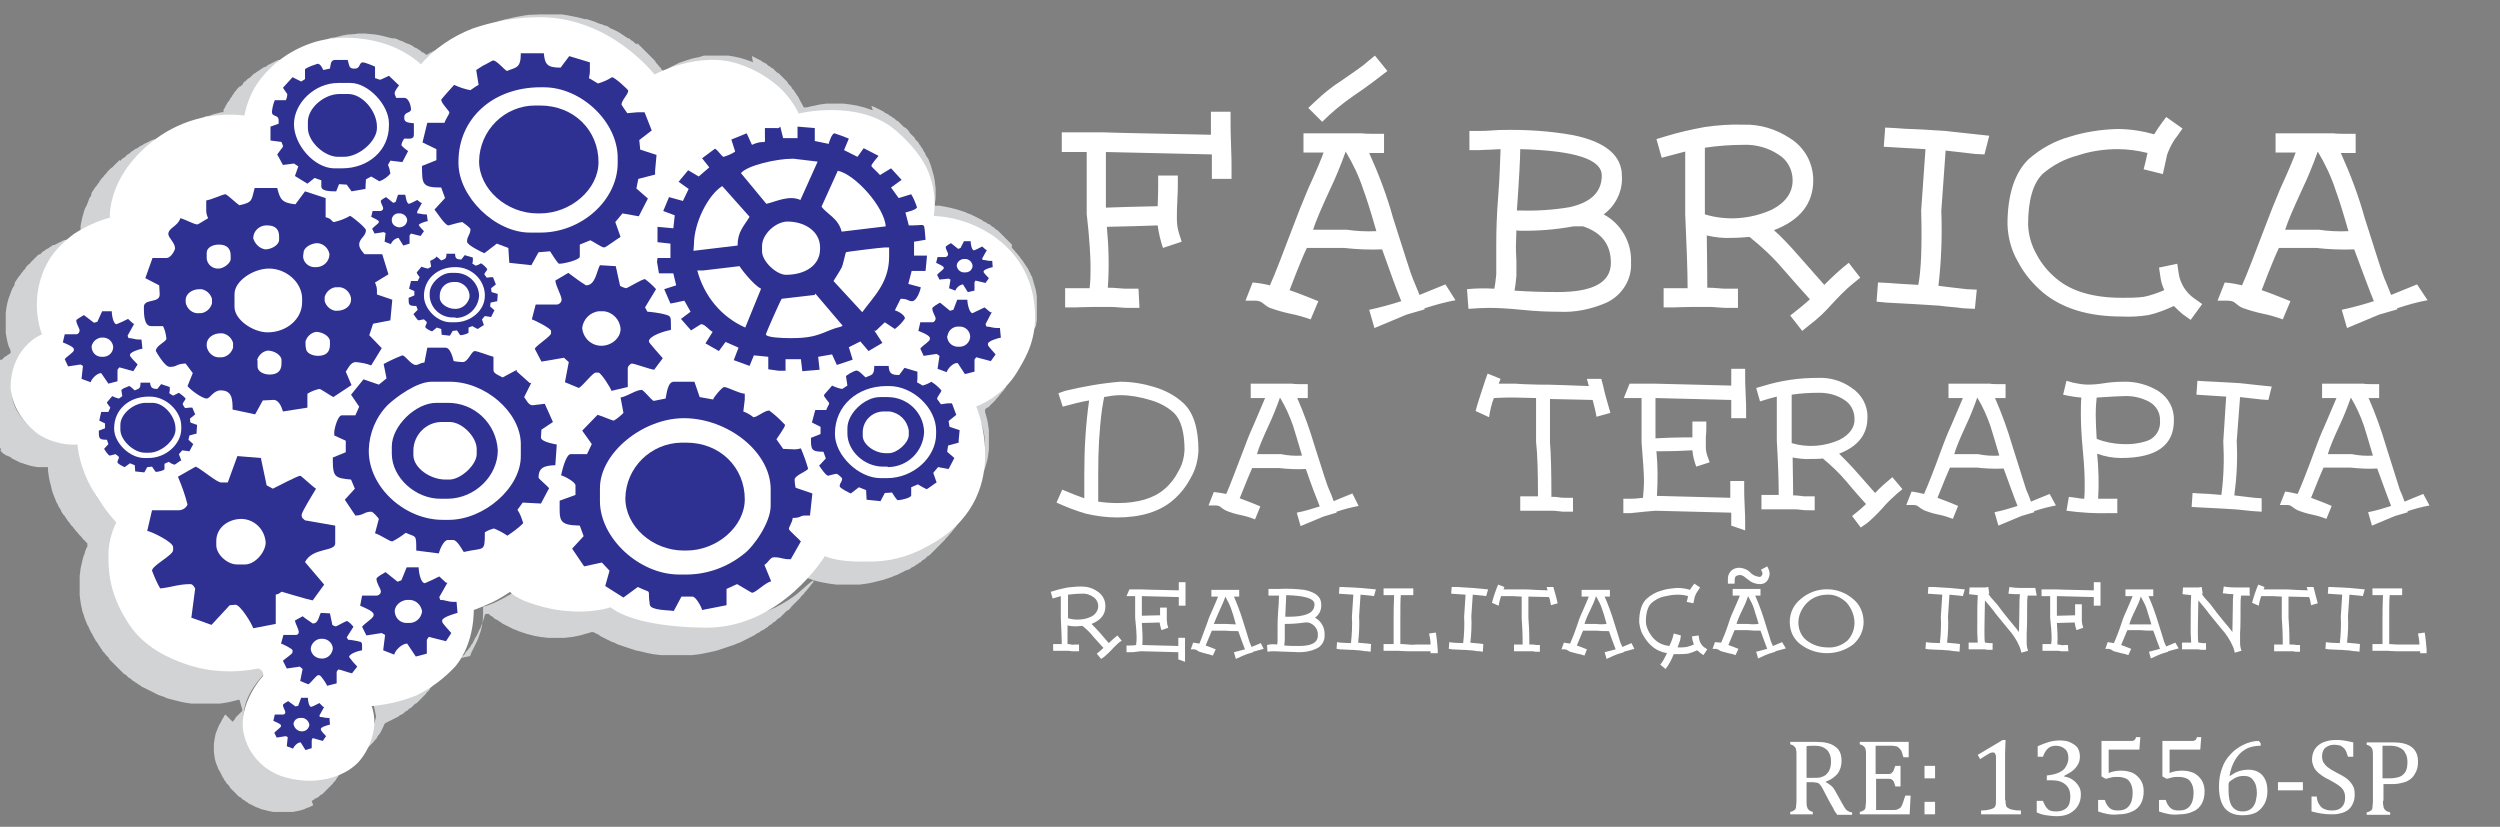 <?xml version="1.0" encoding="utf-8"?>
<!-- Generator: Adobe Illustrator 25.4.1, SVG Export Plug-In . SVG Version: 6.00 Build 0)  -->
<svg version="1.1" id="Layer_1" xmlns="http://www.w3.org/2000/svg" xmlns:xlink="http://www.w3.org/1999/xlink" x="0px" y="0px"
	 viewBox="0 0 521.3 172.4" style="enable-background:new 0 0 521.3 172.4;" xml:space="preserve">
<rect x="0" y="0" width="521.3" height="172.4" fill="#808080" stroke="none"/>
<style type="text/css">
	.st0{fill-rule:evenodd;clip-rule:evenodd;fill:#D1D3D4;}
	.st1{fill-rule:evenodd;clip-rule:evenodd;fill:#FFFFFF;stroke:#FFFFFF;stroke-width:0.57;stroke-miterlimit:22.93;}
	.st2{fill-rule:evenodd;clip-rule:evenodd;fill:#2E3192;}
	.st3{fill:#FFFFFF;}
	.st4{enable-background:new    ;}
</style>
<path class="st0" d="M13.3,50.1l-0.4,0.2l-0.4,0.2l-0.4,0.2l-0.4,0.2l-0.4,0.2L11,51.1l-0.2,0.2l-0.4,0.2l-0.2,0.2l-0.4,0.2L9.6,52
	l-0.2,0.2l-0.4,0.2l-0.2,0.2l-0.2,0.2l-0.2,0.2L8.3,53l-0.4,0.2l-0.2,0.2l-0.2,0.2l-0.2,0.2l-0.2,0.2L7,54.1l-0.2,0.2l-0.2,0.2
	l-0.2,0.2l-0.2,0.3L6,55.1l-0.2,0.2l-0.2,0.2l-0.2,0.2L5.3,56l-0.2,0.2l-0.2,0.2l-0.2,0.3l-0.2,0.2l-0.2,0.3l-0.2,0.3l-0.2,0.2
	l-0.2,0.3l-0.2,0.3l-0.2,0.3l-0.2,0.3L3,59.5l-0.2,0.3l-0.2,0.3l-0.2,0.5l-0.2,0.5L2,61.7l-0.2,0.5l-0.2,0.7l-0.2,0.9l-0.2,1.4v4.2
	l0.2,1.2l0.2,0.9l0.2,0.7L2,72.6l0.2,0.5v0.5L2,73.8L1.6,74l-0.2,0.2l-0.4,0.2l-0.2,0.2l-0.2,0.2l-0.2,0.2L0.1,75l-0.2,0.2l-0.2,0.2
	l-0.2,0.2l-0.2,0.2l-0.2,0.2L-1,76.1l-0.2,0.2l-0.2,0.3l-0.2,0.2L-1.8,77L-2,77.1l-0.2,0.3l-0.2,0.2L-2.5,78l-0.2,0.3l-0.2,0.2
	l-0.2,0.3l-0.2,0.3l-0.2,0.5l-0.2,0.3l-0.2,0.5L-4,81.1l-0.2,0.7l-0.2,1v3.3l0.2,1l0.2,0.7l0.2,0.7l0.2,0.3l0.2,0.5l0.2,0.3l0.2,0.3
	l0.2,0.3l0.2,0.3l0.2,0.3l0.2,0.2l0.2,0.3l0.2,0.2l0.2,0.2l0.2,0.3l0.2,0.2l0.2,0.2l0.2,0.2l0.2,0.2l0.2,0.2l0.2,0.2l0.2,0.2
	l0.2,0.2L0.1,94l0.2,0.2l0.2,0.2l0.2,0.2l0.4,0.2l0.2,0.2L1.5,95l0.4,0.2l0.4,0.2l0.2,0.2l0.4,0.2l0.4,0.2l0.4,0.2l0.4,0.2l0.6,0.2
	l0.6,0.2l0.6,0.2l0.8,0.2l1.1,0.2H10v0.7l0.2,1.4l0.2,1l0.2,0.7l0.2,0.9l0.2,0.7l0.2,0.5l0.2,0.5l0.2,0.5l0.2,0.5l0.2,0.3l0.2,0.5
	l0.2,0.3l0.2,0.3l0.2,0.5l0.2,0.3l0.2,0.3l0.2,0.2l0.2,0.3l0.2,0.3l0.2,0.3l0.2,0.3l0.2,0.2l0.2,0.3l0.2,0.3l0.2,0.2l0.2,0.2
	l0.2,0.3l0.2,0.2l0.2,0.3l0.2,0.2l0.2,0.2l0.2,0.3l0.2,0.2l0.2,0.2l0.2,0.2l0.2,0.3l0.2,0.2l0.2,0.2l0.2,0.2l0.2,0.2l0.2,0.2v0.7
	l-0.2,0.3l-0.2,0.5l-0.2,0.7l-0.2,0.5l-0.2,0.7l-0.2,0.9l-0.2,0.9l-0.2,1.6v4l0.2,1.6l0.2,1l0.2,0.9l0.2,0.5l0.2,0.7l0.2,0.5
	l0.2,0.5l0.2,0.5l0.2,0.3l0.2,0.5l0.2,0.4l0.2,0.4l0.2,0.3l0.2,0.4l0.2,0.4l0.2,0.3l0.2,0.4l0.2,0.2l0.2,0.3l0.2,0.4l0.2,0.2
	l0.2,0.4l0.2,0.2l0.2,0.4l0.2,0.2l0.2,0.2l0.2,0.3l0.2,0.2l0.2,0.2l0.2,0.2l0.2,0.4l0.2,0.2l0.2,0.2l0.2,0.2l0.2,0.2l0.2,0.2
	l0.2,0.2l0.2,0.2l0.2,0.2l0.2,0.2l0.2,0.2l0.2,0.2l0.2,0.2l0.2,0.2l0.2,0.2l0.2,0.2l0.4,0.2l0.2,0.2l0.2,0.2l0.2,0.2l0.4,0.2
	l0.2,0.2l0.2,0.2l0.4,0.2l0.2,0.2l0.4,0.2l0.2,0.2l0.4,0.2l0.2,0.2l0.4,0.2l0.4,0.2l0.4,0.2l0.4,0.2l0.4,0.2l0.4,0.2l0.4,0.2
	l0.4,0.2l0.4,0.2l0.6,0.2l0.6,0.2l0.4,0.2l0.6,0.2l0.8,0.2l0.8,0.2l0.8,0.2l1,0.2l1.3,0.2h5.9l1.3-0.2l1-0.2l0.8-0.2l0.8-0.2h0.2
	l0.2,0.7l0.2,0.7l0.2,0.7v0.2l-0.2,0.2l-0.2,0.2l-0.2,0.2l-0.2,0.2l-0.2,0.2l-0.2,0.2l-0.2,0.2l-0.2,0.4l-0.2,0.2l-0.2,0.3L47,149
	l-0.2,0.2l-0.2,0.4l-0.2,0.3l-0.2,0.4l-0.2,0.4l-0.2,0.3l-0.2,0.4l-0.2,0.5l-0.2,0.5l-0.2,0.5l-0.2,0.9l-0.2,1.3v1.7l0.2,1.4L45,159
	l0.2,0.5l0.2,0.5l0.2,0.5l0.2,0.3l0.2,0.4l0.2,0.4l0.2,0.4l0.2,0.3l0.2,0.4l0.2,0.2l0.2,0.4l0.2,0.2l0.2,0.2l0.2,0.2l0.2,0.4
	l0.2,0.2l0.2,0.2l0.2,0.2l0.2,0.2l0.2,0.2l0.2,0.2l0.2,0.2l0.2,0.2l0.2,0.2l0.4,0.2l0.2,0.2l0.2,0.2l0.4,0.2l0.2,0.2l0.4,0.2
	l0.2,0.2l0.4,0.2l0.4,0.2l0.4,0.2l0.4,0.2l0.6,0.2l0.4,0.2l0.8,0.2l0.8,0.2l1,0.2h4l1.1-0.2l0.8-0.2l0.6-0.2l0.4-0.2l0.6-0.2
	l0.4-0.2l0.4-0.2L65,167l0.4-0.2l0.2-0.2l0.4-0.2l0.4-0.2l0.2-0.2l0.2-0.2l0.4-0.2l0.2-0.2l0.2-0.2l0.2-0.2l0.2-0.2l0.2-0.2l0.2-0.2
	l0.2-0.2l0.2-0.2l0.2-0.2l0.2-0.2l0.2-0.2l0.2-0.3l0.2-0.2l0.2-0.2l0.2-0.4l0.2-0.2l0.2-0.4l0.2-0.2l0.2-0.4v-0.5
	c-1.9,0.9-4,1.5-6.1,1.6H63c-2.8,0-7.2-2.3-8.5-3.7c-2.3-2.1-3.6-5.1-3.7-8.2v-0.9c0-4.9,4.2-8.5,4.2-8.9c0-2.3-0.4-2.2-1.9-1.9
	c-1.3,0.3-2.7,0.5-4,0.5h-3.8c-6.1,0-12.5-4-15.7-6.9s-6.8-8.8-6.8-14.8V117c0-2.8,0.6-5.5,1.7-8c-1.9-2.6-3.7-3.7-5.3-7.2
	c-0.7-1.4-1.3-2.9-1.8-4.4c-0.2-0.8-0.4-1.6-0.6-2.4c-0.1-0.5,0-2.3-0.6-2.4c-0.1,0-2.8-0.1-3.2-0.2c-0.9-0.1-1.7-0.3-2.5-0.7
	c-1.4-0.5-2.8-1.3-3.9-2.3c-1.9-1.8-4.2-4.5-4.2-7.9v-2c0-4.2,3.6-8.1,6.7-9.5c-0.2-1.8-1.1-3.3-1.1-5.9v-0.9c0-2.7,0.7-5.3,2-7.7
	c1.2-2.6,2.8-3.5,4.3-5.5h-0.6L13.3,50.1L13.3,50.1z"/>
<path class="st0" d="M95.7,137.3h0.4l0.2-0.3l0.2-0.2l0.2-0.2l0.2-0.2l0.2-0.4l0.2-0.2l0.2-0.2l0.2-0.3l0.2-0.2l0.2-0.3l0.2-0.4
	l0.2-0.2l0.2-0.4l0.2-0.4l0.2-0.4l0.2-0.3l0.2-0.4l0.2-0.4l0.2-0.5l0.2-0.3l0.2-0.5l0.2-0.5l0.2-0.5l0.2-0.7l0.2-0.7l0.2-0.2h0.6
	l0.2,0.2l0.2,0.2l0.4,0.2l0.2,0.2l0.2,0.2l0.4,0.2l0.4,0.2l0.2,0.2l0.4,0.2l0.2,0.2l0.4,0.2l0.4,0.2l0.4,0.2l0.4,0.2l0.4,0.2
	l0.4,0.2l0.6,0.2l0.4,0.2l0.6,0.2l0.6,0.2l0.6,0.2l0.8,0.2l0.8,0.2l1.1,0.2l1.7,0.2h3.4l1.7-0.2l1-0.2l0.9-0.2l0.6-0.2l0.8-0.2
	l0.6-0.2h0.4l0.4,0.2l0.4,0.2l0.4,0.2l0.2,0.2l0.4,0.2l0.4,0.2l0.4,0.2l0.4,0.2l0.4,0.2l0.4,0.2l0.6,0.2l0.4,0.2l0.4,0.2l0.6,0.2
	l0.6,0.2l0.6,0.2l0.6,0.2l0.6,0.2l0.6,0.2l1,0.2l0.8,0.2l0.9,0.2l1,0.2l1.7,0.2h6.3l1.7-0.2l1-0.2l1-0.2l0.9-0.2l0.8-0.2l0.6-0.2
	l0.6-0.2l0.6-0.2l0.6-0.2l0.6-0.2l0.6-0.2l0.4-0.2l0.6-0.2l0.4-0.2l0.4-0.2l0.4-0.2l0.4-0.2l0.4-0.2l0.4-0.2l0.4-0.2l0.4-0.2
	l0.2-0.2l0.4-0.2l0.4-0.2l0.2-0.2l0.4-0.2l0.4-0.2l0.2-0.2l0.4-0.2l0.2-0.2l0.2-0.2l0.4-0.2l0.2-0.2l0.2-0.2l0.4-0.2l0.2-0.2
	l0.2-0.2l0.2-0.2l0.4-0.2l0.2-0.2l0.2-0.2l0.2-0.2l0.2-0.2l0.2-0.2l0.2-0.2l0.2-0.2l0.4-0.2l0.2-0.2l0.2-0.2l0.2-0.3l0.2-0.2
	l0.2-0.2l0.2-0.2l0.2-0.2l0.2-0.2l0.2-0.2l0.2-0.2l0.2-0.2l0.2-0.2l0.2-0.3l0.2-0.2l0.2-0.2l0.2-0.2l0.2-0.3l0.2-0.2l0.2-0.2
	l0.2-0.3l0.2-0.2l0.2-0.3l0.2-0.2l0.2-0.3l0.2-0.2l0.2-0.3v-0.3c-1.2,0.7-2.8,2.5-4.3,3.5c-1.6,1.1-3.3,2.1-5.1,2.8
	c-4.1,1.5-7.4,2.8-13.1,2.8h-1.5c-7.1,0-11.4-2.1-16-4.3c-2.5,0.9-5.1,1.3-7.8,1.2c-4.3,0-11.6-2.4-13.1-4.5c-1.9,1.2-5.5,3.5-8,4
	v1.6c0,1.6-0.3,3.2-0.9,4.7c-0.5,1.5-1.5,2.9-1.8,4L95.7,137.3z"/>
<path class="st0" d="M145.8,11.9l-1,0.2l-0.8,0.2l-0.6,0.2l-0.6,0.2l-0.6,0.2l-0.6,0.2l-0.4,0.2l-0.4,0.2l-0.4,0.2l-0.4,0.2
	l-0.4,0.2l-0.2,0.2l-0.4,0.2v0.2c0.7,0,2.6-0.9,3.6-1.1c1.4-0.3,2.8-0.5,4.2-0.5h1c4.1,0,8,1.2,11.5,3.4c2.3,1.6,6.1,5.1,6.8,7.8
	c1.7-0.5,3.5-0.8,5.3-0.9h3c5.2,0,10.9,3.2,13.6,5.7s6.2,7.8,6.2,12.5v2.8c0,0.4-0.1,0.8-0.2,1.2h0.6c10,0,20.6,9.9,20.6,19.3V68
	l-0.2,1.9h0.2l0.2-0.7l0.2-0.5L216,68l0.2-1.2v-5l-0.2-1.3l-0.2-0.7l-0.2-0.7l-0.2-0.7l-0.2-0.7l-0.2-0.3l-0.2-0.5l-0.2-0.3
	l-0.2-0.5l-0.2-0.3l-0.2-0.3l-0.2-0.3l-0.2-0.3l-0.2-0.3l-0.2-0.3l-0.2-0.2l-0.2-0.3l-0.2-0.3l-0.2-0.2l-0.2-0.3l-0.2-0.2l-0.2-0.2
	l-0.2-0.3l-0.2-0.2l-0.2-0.2l-0.2-0.3L211,51l-0.2-0.2l-0.2-0.2l-0.2-0.2l-0.2-0.2l-0.2-0.2l-0.2-0.2l-0.2-0.2l-0.2-0.2l-0.2-0.2
	l-0.2-0.2L209,49l-0.2-0.2l-0.2-0.2l-0.2-0.2l-0.2-0.2l-0.2-0.2l-0.4-0.2l-0.2-0.2l-0.2-0.2l-0.4-0.2l-0.2-0.2l-0.2-0.2l-0.4-0.1
	l-0.2-0.2l-0.4-0.2l-0.4-0.2l-0.2-0.2l-0.4-0.2l-0.4-0.2l-0.4-0.2l-0.4-0.2l-0.4-0.2l-0.4-0.2l-0.6-0.2l-0.4-0.2l-0.6-0.2l-0.6-0.2
	l-0.6-0.2l-0.8-0.2l-0.8-0.2l-1-0.2l-1.1-0.2h-1l0.2-1.6v-2l-0.2-1.7l-0.2-1l-0.2-0.7l-0.2-0.7l-0.2-0.7l-0.2-0.5l-0.2-0.5L194,34
	l-0.2-0.3l-0.2-0.5l-0.2-0.3l-0.2-0.3l-0.2-0.3l-0.1-0.4l-0.2-0.2l-0.2-0.4l-0.2-0.4l-0.2-0.2l-0.2-0.4l-0.2-0.2l-0.2-0.4l-0.2-0.2
	l-0.2-0.2l-0.2-0.2l-0.2-0.4l-0.2-0.2l-0.2-0.2l-0.2-0.2l-0.2-0.2l-0.2-0.2l-0.2-0.4l-0.2-0.2l-0.2-0.2l-0.2-0.2l-0.4-0.2l-0.2-0.2
	l-0.2-0.2l-0.2-0.2l-0.2-0.2l-0.2-0.2l-0.2-0.2l-0.4-0.2l-0.2-0.2l-0.2-0.2l-0.4-0.2l-0.2-0.2l-0.4-0.2l-0.2-0.2l-0.4-0.2l-0.4-0.2
	l-0.2-0.2l-0.4-0.2l-0.4-0.2l-0.4-0.2l-0.4-0.2l-0.4-0.2l-0.6-0.2L182,23l-0.6-0.2l-0.6-0.2l-0.6-0.2l-0.8-0.2l-0.8-0.2l-1.2-0.2
	l-1.6-0.2h-3.4l-1.5,0.2l-0.9,0.2l-1,0.2l-0.8,0.2h-0.6l-0.2-0.4l-0.2-0.4l-0.2-0.3l-0.2-0.4l-0.2-0.4l-0.2-0.4l-0.2-0.2l-0.2-0.4
	l-0.2-0.2l-0.2-0.4l-0.2-0.2l-0.2-0.2l-0.2-0.4l-0.2-0.2l-0.2-0.2l-0.2-0.2l-0.2-0.4l-0.2-0.2l-0.2-0.2l-0.2-0.2l-0.2-0.2l-0.2-0.2
	l-0.2-0.2l-0.2-0.2l-0.2-0.2l-0.2-0.2l-0.4-0.2l-0.2-0.2l-0.2-0.2l-0.2-0.2l-0.2-0.2l-0.4-0.2l-0.2-0.2l-0.4-0.2l-0.2-0.2l-0.2-0.2
	l-0.4-0.2l-0.4-0.2l-0.2-0.2l-0.4-0.2l-0.4-0.2l-0.4-0.2l-0.4-0.2l-0.4-0.2L157,13l-0.4-0.2l-0.6-0.2l-0.6-0.2l-0.6-0.2l-0.8-0.2
	l-0.9-0.2l-1.2-0.2h-5.1L145.8,11.9z"/>
<path class="st0" d="M168.4,120.5l0.4,0.2l0.6,0.2l0.6,0.2l0.8,0.2l1,0.2l1.1,0.2l1.5,0.2h4.8l1.5-0.2l1.1-0.2l0.8-0.2l0.8-0.2
	l0.8-0.2l0.6-0.2l0.6-0.2l0.6-0.2l0.4-0.2l0.6-0.2l0.4-0.2l0.4-0.2l0.4-0.2l0.4-0.2l0.4-0.2l0.4-0.1l0.4-0.2l0.2-0.2l0.4-0.2
	l0.4-0.2l0.2-0.2l0.4-0.2l0.2-0.2l0.4-0.2l0.2-0.2l0.2-0.2l0.4-0.2l0.2-0.2l0.2-0.2l0.2-0.2l0.4-0.2l0.2-0.2l0.2-0.2l0.2-0.2
	l0.2-0.2l0.2-0.2l0.2-0.2l0.2-0.2l0.2-0.2l0.2-0.2l0.2-0.2l0.2-0.2l0.2-0.2l0.2-0.2l0.2-0.2l0.2-0.2l0.2-0.2l0.2-0.3l0.2-0.2
	l0.2-0.2l0.2-0.2l0.2-0.3l0.2-0.2l0.2-0.2l0.2-0.3l0.2-0.2l0.2-0.3l0.2-0.2l0.2-0.3l0.2-0.3l0.2-0.2l0.2-0.3v-0.5
	c-0.8,0.5-2.4,2.1-3.4,2.8c-1.2,0.9-2.5,1.6-3.8,2.3c-3.1,1.5-6.5,2.4-10,2.6h-3.2c-2.7,0-4.7-0.8-6.9-1.2L168.4,120.5L168.4,120.5z
	"/>
<path class="st0" d="M31.5,29.3l-0.4,0.2l-0.4,0.2l-0.4,0.2L30,30l-0.2,0.2l-0.4,0.2l-0.4,0.2l-0.2,0.2l-0.4,0.2l-0.4,0.2l-0.2,0.2
	l-0.4,0.2l-0.2,0.2l-0.2,0.2l-0.4,0.2l-0.2,0.2l-0.2,0.2l-0.2,0.2l-0.4,0.2l-0.2,0.2l-0.2,0.2l-0.2,0.2L25,33.3l-0.2,0.2l-0.2,0.2
	l-0.2,0.2L24.3,34l-0.2,0.2l-0.2,0.2l-0.2,0.2l-0.2,0.2l-0.2,0.2L23.2,35L23,35.2l-0.2,0.2l-0.2,0.2l-0.2,0.2l-0.2,0.3L22,36.3
	l-0.2,0.2l-0.2,0.3l-0.2,0.2l-0.2,0.2l-0.2,0.3l-0.2,0.2L20.7,38l-0.2,0.2l-0.2,0.3l-0.2,0.3L19.9,39l-0.2,0.3l-0.2,0.3l-0.2,0.3
	l-0.2,0.3L19,40.8l-0.2,0.3l-0.2,0.3L18.4,42l-0.2,0.5L18,43l-0.2,0.3l-0.2,0.5l-0.2,0.7l-0.2,0.7L17,46.1l-0.2,1V48l6.3-2.4
	c0-3.4,1.8-7.3,3.1-9.7c0.8-1.3,1.8-2.6,2.8-3.7c0.9-1.1,2.9-2.4,3.4-3.1h-0.4L31.5,29.3z"/>
<path class="st0" d="M110.2,3.1l-1.3,0.2l-1.1,0.2l-1,0.2l-0.8,0.2L105.4,4l-0.6,0.2l-0.8,0.2l-0.4,0.2v0.2l7.4-0.7h0.2
	c6.7,0,10.7,1.6,15,3.6c2,1,3.8,2.2,5.5,3.7c0.7,0.6,4.5,4.6,4.6,4.6l2.1-1.2l-0.4-0.2l-0.2-0.4l-0.2-0.2l-0.2-0.2l-0.2-0.3
	l-0.2-0.2l-0.2-0.2l-0.2-0.4l-0.2-0.2l-0.2-0.2l-0.2-0.2l-0.2-0.2l-0.2-0.2l-0.2-0.2l-0.2-0.2l-0.2-0.2l-0.2-0.2l-0.2-0.2l-0.2-0.2
	l-0.2-0.2l-0.2-0.2l-0.2-0.2l-0.2-0.2l-0.2-0.2l-0.2-0.2l-0.2-0.2l-0.2-0.2L133,9.3l-0.4-0.2L132.4,9l-0.2-0.2L132,8.6l-0.4-0.2
	l-0.2-0.2l-0.2-0.2L130.9,8l-0.2-0.2l-0.4-0.2l-0.2-0.2l-0.4-0.2l-0.2-0.2l-0.4-0.2L129,6.7l-0.4-0.2l-0.4-0.2l-0.4-0.2L127.5,6
	l-0.4-0.2l-0.2-0.2l-0.4-0.2L126,5.3l-0.4-0.2L125.2,5l-0.6-0.2l-0.4-0.2l-0.6-0.2l-0.6-0.2l-0.6-0.2L122,4l-0.8-0.2l-0.8-0.2
	l-1-0.2l-1-0.2l-1.3-0.2L114.5,3h-1.7L110.2,3.1L110.2,3.1z"/>
<path class="st0" d="M57.8,12.6l-0.4,0.2L57,13l-0.4,0.2l-0.4,0.2l-0.4,0.2l-0.2,0.2l-0.4,0.2L55,14l-0.2,0.2l-0.4,0.2l-0.2,0.2
	l-0.4,0.2l-0.2,0.2L53.5,15l-0.2,0.2l-0.4,0.2l-0.2,0.2l-0.2,0.2l-0.2,0.2l-0.2,0.2l-0.4,0.2l-0.2,0.2l-0.2,0.2l-0.2,0.2L51,17
	l-0.2,0.2l-0.2,0.4l-0.2,0.2l-0.2,0.2L50,18l-0.2,0.2l-0.2,0.2l-0.2,0.2l-0.2,0.3L49.1,19l-0.2,0.2l-0.2,0.4l-0.2,0.2l-0.2,0.4
	l-0.2,0.2l-0.2,0.4l-0.2,0.3l-0.2,0.2l-0.2,0.4l-0.2,0.3L47,22.2l-0.2,0.4l-0.2,0.3v0.5h-0.4l-0.8,0.2l-0.8,0.2l-0.6,0.2l-0.6,0.2
	L43,24.2l-0.4,0.2l-0.4,0.2v0.2l4-0.5h4c0.3,0,0.7,0.1,1,0.2c0-2.2,1.8-5.4,2.7-6.9c1.5-2.3,3.9-3.7,4.9-5.1h-0.6L57.8,12.6
	L57.8,12.6z"/>
<path class="st0" d="M76.3,156.1h0.2l0.2-0.2l0.2-0.2l0.2-0.2l0.2-0.2l0.2-0.2l0.2-0.2l0.2-0.2l0.2-0.3l0.2-0.2l0.2-0.2l0.2-0.4
	l0.2-0.3l0.2-0.2l0.2-0.3l0.2-0.4l0.2-0.4l0.2-0.4l0.2-0.5l0.2-0.3l0.4-0.2l0.4-0.2l0.4-0.2l0.4-0.2l0.4-0.2l0.4-0.2l0.4-0.2
	l0.2-0.2l0.4-0.2l0.4-0.2l0.2-0.2l0.2-0.2l0.4-0.2l0.2-0.2l0.2-0.2l0.4-0.2l0.2-0.2l0.2-0.2l0.2-0.2l0.2-0.2l0.4-0.2l0.2-0.2
	l0.2-0.2l0.2-0.2l0.2-0.2l0.2-0.2l0.2-0.2l0.2-0.2l0.2-0.2l0.2-0.2l0.2-0.3l0.2-0.2l0.2-0.2l0.2-0.2l0.2-0.4l0.2-0.2l0.2-0.2
	l0.2-0.3l0.2-0.2v-0.4c-3.9,1.9-6.6,3.8-12.8,3.8l0.7,3.4C77.9,152.3,76.4,154.9,76.3,156.1L76.3,156.1z"/>
<path class="st0" d="M72.5,7.2l-1.1,0.2l-0.8,0.2l-0.8,0.2L69,7.9l-0.6,0.2l-0.4,0.2l-0.6,0.2v0.2l4-0.5h1.3c3,0.1,5.9,0.8,8.7,1.9
	c3,1.2,4.2,2.7,6.3,3.9l4.5-4.1h-0.4L91.5,10l-0.4,0.2l-0.2,0.2l-0.4,0.2l-0.4,0.2L90,10.9L89.6,11l-0.2,0.2L89,11.4h-0.2l-0.2-0.2
	l-0.2-0.2L88,10.9l-0.2-0.2l-0.2-0.2l-0.4-0.2l-0.2-0.2L86.7,10l-0.4-0.2l-0.2-0.2l-0.4-0.2l-0.4-0.2L85,9.1L84.7,9l-0.4-0.2
	l-0.4-0.2l-0.6-0.2l-0.4-0.2l-0.6-0.2L81.8,8L81,7.8l-0.8-0.2l-0.8-0.2l-1.1-0.2l-2.1-0.2h-1.7C74.6,7.1,72.5,7.2,72.5,7.2z"/>
<path class="st0" d="M205,98.1h0.2l0.2-0.5l0.2-0.7l0.2-0.7l0.2-0.9l0.2-1.6v-4l-0.2-1.4l-0.2-1l-0.2-0.7l-0.2-0.7v-0.5l0.2-0.2
	l0.2-0.2L206,85l0.2-0.2l0.2-0.2l0.2-0.2l0.2-0.2l0.2-0.2l0.2-0.2l0.2-0.2l0.2-0.2l0.2-0.3l0.2-0.2l0.2-0.2l0.2-0.3l0.2-0.2l0.2-0.3
	l0.2-0.2l0.2-0.2l0.2-0.3l0.2-0.3l0.2-0.2v-0.3c-1.8,1.1-4.1,3.7-6.5,4.2c0.1,0.8,1,2.8,1.4,4c0.5,1.4,0.7,2.9,0.7,4.4v2.6L205,98.1
	L205,98.1z"/>
<path class="st1" d="M9.1,69.9C7.2,64.7,7.7,59,10.5,54.3c1.3-2.1,3.1-3.8,5.1-5.3c2.3-1.5,4.9-2.7,7.6-3.4c0,0-0.8-8.1,8.4-15.6
	c5.5-4.5,12.6-6.5,19.6-5.6c0.4-2.3,1.2-4.4,2.4-6.4c2.7-4.1,6.7-7.1,11.3-8.7c4.8-1.7,10.6-1.3,14.6-0.1c3.1,0.9,5.9,2.4,8.3,4.6
	c2.9-3.4,6.7-6,10.9-7.6c4.1-1.4,8.3-2.2,12.6-2.3c15.5-0.7,25.1,12,25.1,12s9.4-5.2,17.8-2.2c3,1,5.7,2.6,8.1,4.7
	c1.7,1.6,3.1,3.5,4.1,5.6c0,0,12.6-3.2,20.3,3.5c2.8,2.4,5.5,5.6,6.6,8.4c1.2,3,1.6,6.2,1.1,9.4c2.6,0.1,5.1,0.6,7.5,1.5
	c5.8,2.2,12.9,7.4,13.6,17.8c0.4,5.8-1.6,9.4-3.4,12.4c-2,3.5-5.2,6.2-8.9,7.6c0,0,8.5,19.4-10,29.1c-3.9,2.2-8.3,3.3-12.8,3.1
	c-6,0.2-8.5-1.2-8.5-1.2s-9.1,15.2-24.9,15s-19.6-4.3-19.6-4.3s-3.8,1.5-10.4,0.7c-2.5-0.3-5-1-7.4-1.9c-3.2-1.4-3.1-2.1-3.1-2.1
	c-1.2,0.8-2.5,1.6-3.9,2.3c-1.3,0.6-2.7,1.2-4.1,1.7c0,0,0.3,6.8-3.7,11.7c-2.3,2.5-5.1,4.6-8.2,6.1c-3,1.2-6.2,1.9-9.5,2.2
	c0.5,1.2,0.7,2.6,0.7,3.9c-0.2,2.7-1.2,5.3-2.9,7.4c-2.4,3-8.4,5.5-15.4,3.5c-4.2-1.2-7.5-4.6-8.4-8.9c-1.3-6.1,4-11.8,4-11.8
	c0.1-0.4,0.1-0.8-0.1-1.1c-0.2-0.6-1.1-0.9-1.1-0.9c-4.9,1-10.1,0.8-14.8-0.8c-4-1.3-8.9-3.7-11.9-8.2c-3.8-5.7-4.3-10.2-4.3-13.7
	c-0.1-2.6,0.5-5.2,1.7-7.5c-2.1-2.3-3.9-4.8-5.4-7.5c-1.5-2.8-2.5-5.8-2.8-9c-2.7,0.2-5.4-0.4-7.8-1.8c-3.3-2-6.2-6.5-6.1-10.3
	C2.8,72.2,9.1,69.8,9.1,69.9L9.1,69.9z"/>
<path class="st2" d="M169.9,61.5l0.1-0.3l5.7,6.7l-0.3,0.2c-3.5,0.8-4.4,2.4-10.1,2.4h-0.9c-1.1,0-4.7-0.1-4.7-0.8
	c0-0.2,3-7,3.3-7.4L169.9,61.5z M154.2,55.5c0,0.1,2.8,3.9,4.5,4.7l-3.3,8.1c-5-2.2-8.6-6.6-10-11.9h1.2L154.2,55.5L154.2,55.5z
	 M173.8,58.6c0.6-1,1.1-1.7,1.7-2.8c0.3-0.6,0.8-3.1,0.9-3.2s7.4-1,8.1-1h0.9v1.9c0,5.5-3.3,8.4-5.6,11.6L173.8,58.6L173.8,58.6z
	 M158.9,51.3c0-2.5,2.9-5.1,5.3-5.1c3.7,0,6.8,2.1,6.8,5.4v0.3c0,3.5-3.2,5.4-7.1,5.4c-2,0-5-2.8-5-4.9L158.9,51.3L158.9,51.3z
	 M144.7,51c0-4.6,3-10.4,5.9-12.2l5.7,6.4c-1.2,2-2.5,3.1-2.5,6l-9.2,1.1L144.7,51L144.7,51z M174.7,35.6c3.7,0.8,9.7,7.6,10,11.6
	l-9.2,1.1c-0.7-2.8-3-3.6-4.2-5.2L174.7,35.6L174.7,35.6z M154.5,36.1c1.3-1.6,7.4-3,10.7-3h0.3l5,0.6l-3.6,8
	c-2.4-1.1-5.2,0.4-7.1,0.8L154.5,36.1L154.5,36.1z M161.9,26.7h-2.4V28c0,2.8,0.4,0.8-2.7,2.2l-1.1-2.4l-3.2,1.3l0.8,2.5
	c-0.7,0.5-1.5,0.8-2.4,1.1c-0.4,0-1-1.2-1.8-1.7l-2.7,2l1.5,1.9l-2.2,1.9l-2.2-1.3l-2,2.4l2.1,1.5l-1.2,2.5l-2.9-0.8l-1.2,2.9
	l2.4,0.9l-0.3,2.7l-3.3-0.3v3.2l2.7,0.3v3h-2.7l-0.1,0.8l0.4,2.4h3l0.6,2.5l-2.5,0.8l1.3,3l2.9-0.6L144,65l-2,1.5l2.1,2.4
	c0.2-0.1,2-1.3,2.1-1.3c0.8,0,1.6,1.2,2.4,1.6l-1.5,2.4l2.8,1.6l1.4-1.9l2.7,1.2l-1,2.6l3.3,1.2l0.9-2.2l3,0.3V77
	c0.7,0.1,1.4,0.2,2.1,0.3h1.5v-2.4h3.2l0.3,2.5l3.6-0.3l-0.3-2.7l2.9-0.5l1,2.2l3.3-1.1l-0.8-2.6l2.4-1.2l1.7,2l2.9-1.7l-1.7-2.6
	l0.3,0.1l1.9-1.8l2.1,1.4c0.8-0.6,1.5-1.3,2.1-2.2c0-0.7-1.4-1.5-2.1-1.7l1.2-2.4c1.6,0,1.5,0.5,2.4,0.5s1.7-2.1,1.8-2.9l-2.6-0.7
	l0.7-2.7h2.9l0.3-3.2h-2.7v-2.9L193,50c-0.4-3.9,0.2-3-2.7-3h-0.8l-0.7-2.7c0.5-0.1,2.4-0.6,2.4-1.1c-0.3-0.9-0.7-1.9-1.2-2.7
	l-2.6,0.8l-1.6-2.2l2.2-1.6l-2.2-2.4l-2.3,1.4c-0.3-0.4-1.8-1.7-1.8-1.9c0-0.4,1.2-1.7,1.5-2.1l-3.1-1.6l-1.3,1.8l-2.8-1.4l1-2.4
	c-1-0.4-2-0.8-3-1.1c-0.5,0-1.1,1.7-1.2,2.2l-2.9-0.6v-2.7l-3.6-0.3v2.4h-3l-0.6-2.4C162.5,26.7,162.1,26.8,161.9,26.7L161.9,26.7z"
	/>
<path class="st2" d="M174.1,90.4c0-5.7,4.6-9.9,10.8-9.9h0.5c5,0,9.8,4.6,9.8,9.3v0.7c0,4.9-4.8,9.2-10.2,9.2h-1.4
	c-4.6,0-9.5-4.8-9.5-9.2V90.4z M177.3,77.8l-0.9,0.6l0.3,2c-0.2,0.1-1,0.7-1.1,0.7c-0.7-0.1-1.5-0.4-2.1-0.7c-0.1,0.2-1.7,1.9-1.7,2
	c0,0.4,1.1,1.5,1.1,1.7c0,0.3-0.5,0.9-0.6,1.4H170l-0.7,2.6l1.8,0.9v1.5l-2,0.8c0,2.4,0,2.9,2.6,2.9l0.5,1.4l-1.4,1.5
	c0.3,0.4,1.4,2.1,1.9,2.1c0.1,0,1.3-0.4,1.8-0.4c0.2,0.1,1.1,0.8,1.1,1c0,0.7-0.5,0.9-0.5,1.5v0.1c0,0.4,1.9,1.3,2.3,1.5l1.7-1.3
	l1.5,0.6l0.1,2l2.9,0.3l0.9-1.7l1.5-0.1c0.1,0.2,1,1.6,1.2,1.6c0.7,0,2.8-0.5,2.8-1v-1.7l1.4-0.6c0.6,0.4,1.2,0.7,1.8,1
	c0.2,0,1.7-1.2,2.1-1.4l-0.7-2l1-1.2l2.2,0.4l1.2-2.3l-1.5-1.3l0.2-1.3l2.2-0.6v-0.5l0.2-2.1L198,89l-0.2-1.2l1.6-1.3l-0.9-2.4h-0.9
	l-1.4,0.2c-0.1-0.2-0.8-1.1-0.8-1.1c0-0.5,0.9-1.4,0.9-1.8c-0.6-0.7-1.3-1.3-2.1-1.8c-0.6,0.4-1.2,0.6-1.8,0.8c0,0-1-0.6-1.2-0.7
	c0.1-0.3,0.1-0.7,0.1-1v-1.2l-2.7-0.8l-1.1,1.5c-1.7,0-2.1-0.4-2.2-1.9h-3c0,2.1-0.6,1.8-1.8,2.4c-0.4-0.3-1.3-1.4-1.8-1.4
	C178.6,77.1,177.5,77.7,177.3,77.8L177.3,77.8z"/>
<path class="st2" d="M23.8,89.3c0-3.8,3-6.6,7.2-6.6h0.3c3.3,0,6.5,3,6.5,6.2v0.5c0,3.2-3.2,6.1-6.8,6.1h-0.9
	c-3.1,0-6.3-3.2-6.3-6.1C23.8,89.4,23.8,89.3,23.8,89.3z M25.9,80.9l-0.6,0.4l0.2,1.3c-0.1,0.1-0.7,0.5-0.7,0.5
	c-0.5-0.1-1-0.3-1.4-0.5c-0.1,0.1-1.1,1.3-1.1,1.3c0,0.3,0.7,1,0.7,1.1s-0.3,0.6-0.4,0.9h-1.5l-0.4,1.8l1.2,0.6v1l-1.3,0.5
	c0,1.6,0,1.9,1.7,1.9l0.3,0.9l-0.9,1c0.2,0.3,0.9,1.4,1.2,1.4c0.4-0.1,0.8-0.2,1.2-0.3c0.1,0.1,0.7,0.5,0.7,0.6c0,0.5-0.3,0.6-0.3,1
	v0.1c0,0.3,1.2,0.9,1.5,1l1.1-0.8l1,0.4l0.1,1.3l1.9,0.2l0.6-1.1l1-0.1c0.1,0.1,0.7,1.1,0.8,1.1c0.4,0,1.8-0.3,1.8-0.6v-1.1l0.9-0.4
	c0.4,0.3,0.8,0.5,1.2,0.6c0.1,0,1.1-0.8,1.4-0.9l-0.5-1.3l0.7-0.8l1.5,0.2l0.8-1.5l-1-0.9l0.2-0.9l1.5-0.4v-0.4l0.1-1.4l-1.4-0.5
	l-0.1-0.8l1.1-0.9L40.1,85h-0.6l-0.9,0.1c-0.1-0.1-0.5-0.7-0.5-0.8c0-0.4,0.6-0.9,0.6-1.2c-0.4-0.5-0.9-0.8-1.4-1.2
	c-0.4,0.2-0.8,0.4-1.2,0.6c0,0-0.7-0.4-0.8-0.5c0-0.2,0.1-0.4,0.1-0.6v-0.7l-1.8-0.6l-0.8,1c-1.1,0-1.4-0.3-1.5-1.3h-2
	c0,1.4-0.4,1.2-1.2,1.6c-0.3-0.2-0.9-0.9-1.2-0.9C26.8,80.5,26.1,80.9,25.9,80.9L25.9,80.9z"/>
<path class="st2" d="M88.4,61.7c0-3.5,2.8-6,6.5-6h0.3c3.1,0.1,5.7,2.5,5.9,5.6v0.4c0,3-2.9,5.5-6.2,5.5h-0.8
	C91.3,67.3,88.4,64.5,88.4,61.7L88.4,61.7L88.4,61.7z M90.3,54.1l-0.6,0.3l0.2,1.2c-0.1,0.1-0.6,0.4-0.7,0.4
	c-0.4-0.1-0.9-0.2-1.3-0.4c-0.1,0.1-1,1.2-1,1.2c0,0.3,0.6,0.9,0.6,1s-0.3,0.5-0.4,0.8h-1.4l-0.4,1.6l1.1,0.5v0.9l-1.2,0.5
	c0,1.5,0,1.7,1.6,1.7l0.3,0.8l-0.9,0.9c0.2,0.2,0.8,1.3,1.1,1.3c0.1,0,0.8-0.2,1.1-0.2c0.1,0.1,0.6,0.5,0.6,0.6
	c0,0.4-0.3,0.6-0.3,0.9v0.1c0,0.3,1.1,0.8,1.4,0.9l1-0.8l0.9,0.3l0.1,1.2l1.7,0.2l0.6-1l0.9-0.1c0.1,0.1,0.6,1,0.7,1
	c0.4,0,1.7-0.3,1.7-0.6v-1l0.8-0.3c0.3,0.2,0.7,0.4,1.1,0.6c0.1,0,1-0.7,1.3-0.8l-0.4-1.2l0.6-0.7l1.3,0.2l0.7-1.4l-0.9-0.8l0.1-0.8
	l1.4-0.3v-0.3l0.1-1.2l-1.3-0.4l-0.1-0.8l1-0.8l-0.6-1.5h-0.5l-0.8,0.1c-0.1-0.1-0.5-0.7-0.5-0.7c0-0.3,0.6-0.8,0.6-1.1
	c-0.4-0.5-0.8-0.9-1.3-1.2c-0.3,0.2-0.7,0.4-1.1,0.5c0,0-0.6-0.4-0.7-0.4c0-0.2,0.1-0.4,0.1-0.6v-0.7l-1.7-0.5l-0.7,0.9
	c-1,0-1.3-0.2-1.3-1.2h-1.8c0,1.2-0.4,1.1-1.1,1.4c-0.3-0.2-0.8-0.8-1.1-0.8C91.1,53.7,90.4,54,90.3,54.1L90.3,54.1z"/>
<path class="st2" d="M95.6,33.7c0-9,7.2-15.5,17.1-15.5h0.7c7.8,0,15.4,7.2,15.4,14.7v1.1c0,7.7-7.5,14.5-16.1,14.5h-2.2
	c-7.3,0-14.9-7.5-14.9-14.5C95.6,33.9,95.6,33.7,95.6,33.7z M100.7,13.7l-1.4,0.9l0.5,3.1c-0.3,0.1-1.7,1.1-1.7,1.1
	c-1.2-0.2-2.3-0.6-3.4-1.1C94.4,18,92,20.7,92,20.8c0,0.7,1.7,2.4,1.7,2.6c0,0.5-0.8,1.4-1,2.2h-3.6l-1,4.1l2.9,1.4v2.3l-3,1.2
	c0,3.8,0,4.5,4,4.5l0.8,2.2l-2.2,2.4c0.5,0.6,2.2,3.3,2.9,3.3c0.2,0,2-0.6,2.9-0.7c0.3,0.2,1.7,1.2,1.7,1.5c0,1.1-0.7,1.5-0.7,2.4
	v0.2c0,0.7,2.9,2.1,3.6,2.4l2.6-2l2.4,0.9l0.2,3.1l4.6,0.5l1.5-2.7l2.4-0.2c0.2,0.3,1.6,2.6,1.9,2.6c1,0,4.3-0.8,4.3-1.5V51l2.2-0.9
	c0.7,0.3,2.3,1.5,2.9,1.5c0.3,0,2.7-1.8,3.4-2.2l-1.1-3.1l1.5-1.8l3.4,0.6l1.9-3.7l-2.4-2.1l0.4-2l3.5-0.9v-0.8l0.3-3.3l-3.4-1.1
	l-0.2-2l2.6-2l-1.5-3.8h-1.4l-2.2,0.2c-0.2-0.3-1.2-1.7-1.2-1.8c0-0.9,1.4-2.1,1.4-2.9c0-0.2-2.8-2.8-3.4-2.8
	c-0.9,0.6-1.9,1-2.9,1.3c-0.1,0-1.6-1-1.9-1.1c0.1-0.5,0.2-1,0.2-1.5v-1.8l-4.3-1.3l-1.8,2.4c-2.7,0-3.3-0.6-3.5-3h-4.8
	c0,3.2-1,2.9-2.9,3.7c-0.7-0.4-2.1-2.2-2.9-2.2C102.7,12.6,101,13.6,100.7,13.7L100.7,13.7z"/>
<path class="st2" d="M121.4,68.4c0.2-1.8,1.6-3.3,3.5-3.5h1c1.9,0.2,3.4,1.8,3.5,3.7c0,1.9-1.9,3.5-4,3.5
	C123.3,72.1,121.6,70.5,121.4,68.4L121.4,68.4z M122.2,59.5c-1.3-0.8-2.5-1.7-3.7-2.6l-2.7,1.6c0.1,1.2,1.3,3.1,1.3,4
	c0,0.5-0.5,1-1,1h-4.4l-0.8,3.1c0.7,0.2,4,1.9,4,2.4v0.5c0,0.6-2.9,2.4-3.4,3.2l1.4,2.7l4.7-0.8l1,0.9l-0.8,4.2l2.9,1.2
	c0.9-0.5,2.9-3.2,3.5-3.2h0.6c0.5,0,2.5,3.1,2.7,3.8l3.4-0.8v-4c0.1-0.4,0.4-0.7,0.8-0.9c0.6,0,3.8,1.2,4.7,1.3l1.8-2.4
	c-0.4-0.5-2.9-3.2-2.9-3.5c0-1.2,3.4-2.2,4.6-2.4v-1c0-1.9,0-1.9-1.5-2.3c-0.7-0.2-2.8-0.5-3.4-0.5l-0.5-0.9l2.3-3.8
	c-0.7-0.8-1.5-1.5-2.3-2.1c-0.7,0-3.6,1.9-4,1.9c-0.4-0.1-0.9-0.3-1.2-0.5l-0.9-4.1l-3.3-0.2c-0.7,1.2-0.9,4.2-2.9,4.2L122.2,59.5z"
	/>
<path class="st2" d="M64.8,135.2c0.1-1,1-1.9,2-2h0.6c1.1,0.1,2,1,2,2.1c-0.2,1.3-1.3,2.2-2.6,2C65.7,137.2,64.8,136.3,64.8,135.2
	L64.8,135.2z M65.2,130c-0.7-0.5-1.5-1-2.1-1.5l-1.6,0.9c0.1,0.7,0.8,1.8,0.8,2.4c0,0.3-0.2,0.6-0.6,0.6h-2.6l-0.5,1.8
	c0.4,0.1,2.4,1.1,2.4,1.4v0.4c0,0.4-1.7,1.4-2,1.8l0.8,1.6l2.7-0.4l0.6,0.5l-0.5,2.5l1.7,0.7c0.5-0.3,1.7-1.9,2-1.9h0.3
	c0.3,0,1.5,1.8,1.6,2.2l2-0.5v-2.4c0.1-0.2,0.2-0.4,0.4-0.5c0.3,0,2.2,0.7,2.8,0.8l1.1-1.4c-0.6-0.6-1.2-1.3-1.7-2
	c0-0.7,2-1.3,2.7-1.4V135c0-1.1,0-1.1-0.9-1.3c-0.4-0.1-1.6-0.3-2-0.3l-0.3-0.5l1.4-2.2c-0.4-0.5-0.8-0.9-1.3-1.2
	c-0.4,0-2.1,1.1-2.4,1.1c-0.3,0-0.5-0.2-0.7-0.3l-0.5-2.4l-1.9-0.1C66.5,128.4,66.4,130.1,65.2,130L65.2,130z"/>
<path class="st2" d="M53.6,75.1c0.3-1,1.1-1.8,2.2-2c1.3,0,2.9,0.9,2.9,2v0.7c0,1.5-0.8,2.3-2.5,2.3c-1.2,0-2.5-0.6-2.5-1.7V75.1z
	 M63.7,71.2c0.3-1,1.1-1.8,2.2-2c1.3,0,2.9,0.9,2.9,2v0.7c0,1.5-0.8,2.3-2.5,2.3c-1.2,0-2.5-0.6-2.5-1.6
	C63.7,72.5,63.7,71.2,63.7,71.2z M43.1,71.8c0-1.3,1.3-2.3,2.9-2.3h0.4c1.1,0.2,1.9,1,2.2,2v1c-0.3,1-1.1,1.8-2.2,2H46
	c-1.4,0.2-2.7-0.9-2.9-2.3C43.1,72.1,43.1,72,43.1,71.8L43.1,71.8z M48.9,61.3c0-2.7,3.9-5.3,7.2-5.3c3.6,0,6.9,2.9,6.9,6.3v0.7
	c0,3.6-3.3,6.3-7.2,6.3c-3,0-6.9-2.6-6.9-5.3L48.9,61.3L48.9,61.3z M38.7,62.6c0-1.3,1.3-2.3,2.9-2.3H42c1.1,0.2,1.9,1,2.2,2v1
	c-0.3,1-1.1,1.8-2.2,2h-0.4c-1.4,0.2-2.7-0.9-2.9-2.3C38.8,62.9,38.7,62.8,38.7,62.6L38.7,62.6z M67.7,61.9c0.3-1,1.1-1.8,2.2-2h0.4
	c1.4-0.2,2.7,0.9,2.9,2.3c0,0.1,0,0.2,0,0.3c0,1.3-1.3,2.3-2.9,2.3h-0.4c-1.1-0.2-1.9-1-2.2-2V61.9L67.7,61.9z M43.1,52.7
	c0-1.1,1.3-1.7,2.5-1.7c1.7,0,2.5,0.8,2.5,2.3V54c0,0.9-1.5,2-2.5,2c-1.3,0.1-2.4-0.9-2.5-2.1c0-0.1,0-0.1,0-0.2V52.7L43.1,52.7z
	 M63.3,52.7c0-1.1,1.6-2,2.9-2c1.3,0.1,2.3,1.1,2.5,2.3c0,1.4-1.1,2.6-2.6,2.7c-0.1,0-0.2,0-0.3,0h-0.4c-1.2-0.1-2.2-1.1-2.2-2.3
	L63.3,52.7L63.3,52.7z M52.8,49.7c0-1.4,1.1-2.6,2.6-2.7c0.1,0,0.2,0,0.3,0c1.7,0,2.5,0.8,2.5,2.3V50c0,1.1-1.6,2-2.9,2
	C54.1,51.8,53.2,50.9,52.8,49.7L52.8,49.7z M64.1,82.1c0.8-0.5,1.6-0.8,2.5-1c0.3,0,2.3,1.4,2.9,1.7l3.8-2.5l-1.2-2.8
	c0.5-0.7,1-2,2.1-2c1.1,0.1,2.2,0.3,3.2,0.7l2.2-3.6L77,69.9l0.8-2.4l3.6-0.7l0.4-4.3l-3.2-1.1v-0.9c0-0.6-0.2-1.1-0.4-1.6l2.8-1.7
	L79.7,53H76c-0.4-0.5-1.1-1.2-1.1-2c0-1.3,1.4-1.7,1.4-3c0-0.5-2.7-2.7-3.3-3c-1,0.6-2.1,1-3.3,1.3c-0.6,0-0.4-0.7-1.8-1v-4
	l-4.3-1.4l-2,2.7c-3-0.3-3.2-1.2-3.8-3.4h-4.7c-0.7,2.5-0.3,3-3.2,3.6c-0.6-0.4-2.6-2.3-2.9-2.3c-0.5,0-2.8,1.1-4,1.3v2
	c0,0.6,0.1,1.1,0.4,1.7c-0.2,0.1-2.1,1.3-2.2,1.3c-0.8,0-2.4-1-3.6-1.3c-0.5,1.7-2.5,2-2.5,3.3c0,0.8,1.4,1.8,1.4,3
	c0,0.3-0.8,2-1.8,2h-2.9L30.3,58l2.9,1.5l0.1,1.9c0,1.9-3.3,0.8-3.3,2.6c0,1.4,0,4,1.5,4H34c0.4,0.8,0.6,1.7,0.7,2.6
	c0,0.7-2.2,1.4-2.2,2.6c0,0,1.8,3.3,2.9,3.3c1.7,0,1.1-0.6,3.3-0.7l1.5,2l-1.1,2.7c0.5,0.7,3,2.6,4,2.6c0.7,0,1.4-1.7,2.9-1.7
	c2.4,0,2.5,1.8,2.5,4l4.7,1l1.6-2.9l2-0.1c1.3-0.2,1.9,1.4,2.2,2.4l5.1-0.8L64.1,82.1L64.1,82.1z"/>
<path class="st2" d="M76.9,93.8c0.1-3.5,1.5-6.9,4-9.4c1.7-1.6,6-4.8,9.1-4.8h3.6c7.5-0.1,14.9,6.3,15,12.9V95
	c0.1,6.7-7.7,13.4-15,13.4h-1.1c-8,0.1-15.5-6.7-15.6-14.2V93.8L76.9,93.8z M88.5,75.6c-1.1,0.1-1.1,0.5-1.8,0.5c-1,0-2.2-2-2.8-2
	c-1.3,0.5-2.6,1.1-3.9,1.8l0.6,3L79,80.2l-3.2-1.1l-2.6,3.2l1.7,2.5l-0.8,1.8h-2.8c-0.9,0-1.6,2.9-1.6,3.5v0.7l2.4,1.1v2.4l-2.7,1.1
	v0.8c0,3.3,0.6,3.5,3.8,3.8l0.8,1.9l-2.1,2.3l2.2,3.3c1.7,0,1.8-0.8,3.3-0.8c0.4,0,1.4,1.2,1.6,1.5l-0.8,3c1.1,0.3,3,1.7,3.6,1.7
	c1-0.5,1.9-1.1,2.8-1.8c2.2,1,2.2,0.2,2.2,3.7l4.7,0.6c0.2-0.8,1-2.8,1.9-2.8h1.1c0.8,0,1.8,1.9,2.2,2.5c4.3-1,4.4,0.2,4.4-4.1
	c0.6-0.4,1.2-0.6,1.9-0.8c1,0.4,1.9,0.9,2.8,1.5c1.2-0.8,2.3-1.6,3.3-2.6c-0.3-1-0.6-1.9-1.2-2.8l1.1-1.5l3.8,0.2l1.7-3.2
	c-0.3-0.4-2.2-2-2.2-2.2c0-2.2,1.3-2.5,3.5-2.6l0.3-4.3c-0.9-0.2-3.3-0.6-3.3-1.5l0.1-1.6l2.4-1.6l-1.7-3.8l-2.5,0.3H111
	c-0.8,0-1.3-1.2-1.7-1.7l1.5-3l-0.3,0.1l-2.8-2.5l0.1-0.3l-3,1.6c-0.7-0.4-1.9-0.8-1.9-1.5v-2.8c-0.8-0.2-3.4-1.2-3.9-1.2
	c-0.7,0-1.4,2.3-2.5,2.3c-0.6,0-1.3-0.1-1.9-0.2c-0.2-0.8-0.7-2.8-1.7-2.8h-3.8L88.5,75.6L88.5,75.6z"/>
<path class="st2" d="M45.1,112.8c0-2.7,2.4-4.6,5.3-4.6c2.7,0.1,4.8,2.2,5,4.9c0,2-2.2,4.6-4.3,4.6h-1.7c-2,0-4.3-2.1-4.3-4V112.8
	L45.1,112.8z M37.1,99.4c0.8,1.9,1.5,3.8,2,5.8c-0.3,0.7-0.9,1.1-1.7,1.2h-5.7l-1,4.3c1,0.2,5.4,2.3,5.4,3.4v0.6
	c0,1.1-4.4,3.2-4.4,4.3c0.5,1.3,1,2.5,1.7,3.7c2.2-0.2,3.8-0.9,6.3-0.9c0.5,0,0.8,0.6,1,0.9l-0.8,6.1l4.2,1.5l3.8-4.1l1.2-0.1
	c1,0,3.4,3.9,3.7,4.9l4.7-0.9v-6.1c1.2-0.3,0.9-0.6,1.3-0.6c0,0,5.3,1.6,6.4,1.8l2.4-3.3l-4-4.7c1.6-3.1,6.3-2.1,6.3-3.9v-3.7
	l-6.3-1.1c-0.4-0.4-0.7-0.4-0.7-1.1s2.5-4.6,3-5.5c-0.7-0.4-3.1-2.7-3.3-2.7c-0.5,0-4.9,2.3-5.7,2.7l-1.3-0.7l-1.2-5.7l-4.9-0.4
	l-2,5.5h-1.4c-0.9,0-4.1-2.8-5.3-3.3L37.1,99.4L37.1,99.4z"/>
<path class="st2" d="M125.1,101.8c0-7.4,9-14.6,17.5-14.6c9.1,0,18.1,7,18.1,14.8v3.5c0,3.4-3.5,8.5-5.7,10.1
	c-3.4,2.7-7.6,4.2-11.9,4.2h-1.5c-8.3,0-16.5-7.6-16.5-15.3L125.1,101.8L125.1,101.8z M138.8,83.1l-2.5,0.5
	c-0.6-0.3-2.1-2.3-2.5-2.3c-1.2,0-2.9,1.3-4.4,1.6l0.6,3.2c-0.6,0.6-1.3,1.2-2,1.6c-0.4,0-2.3-0.9-3.4-1.2l-3.2,3.3l2,2.8l-1,2.1
	H119c-1,0-1.8,3.5-2,4.4c0.7,0.2,3,1.4,3,2.1v2l-3.3,1.2c0,4.1-0.4,5.1,4.2,5.2l0.8,2.2l-2.4,2.6l2.5,3.7l3.7-0.8l1.6,1.7l-0.9,3.2
	l3.8,2.4l3-2.2c3.3,1.6,1.9,0,2.5,3.7c0.2,1.2,3.8,1.1,5,1.3l1.6-3h2.3c0.7,0,1.9,2.2,2,2.8l5.1-1v-3.4l2.2-1c0.4,0.2,3,1.8,3.1,1.8
	c0.8,0,2.6-2,4-2.4l-1.4-3.4c0.9-0.6,1.2-1.6,2-1.6c1.6,0,1.9,0.5,3.5,0.4l2.1-3.7c-0.4-0.5-2.5-2.3-2.5-2.6c0-0.5,0.7-1.3,0.8-2.3
	c1.8,0,1.4-0.5,2.6-0.5h1l0.5-4.6l-3.5-1.2c-0.1-0.5-0.2-1.1-0.2-1.6V100c0-0.9,2.8-1.8,2.8-2.3c-0.4-1.4-0.9-2.8-1.5-4.2
	c-0.4,0.1-0.8,0.2-1.3,0.2l-2.4-0.1l-1.4-2c0.3-0.5,1.8-2.5,1.8-3c-1-1.1-2.1-2.1-3.3-3c-1,0-2.5,1.4-3.3,1.4
	c-0.6-0.5-1.3-0.9-2.1-1.2l0.3-2.5v-1.2c-1.3-0.1-3.6-1.4-4.3-1.4c-0.4,0-2.2,2.1-2.3,2.6l-2.8-0.5l-1.1-3.2h-4.3
	C139.2,79.6,139,82.2,138.8,83.1L138.8,83.1z"/>
<path class="st2" d="M130.4,103.9c0,5.8,5.6,10.9,12.2,10.9h0.5c6.4,0,12.2-5,12.2-10.7c0-6.6-5.1-11.8-12.2-11.8h-1
	C135.7,92.4,130.5,97.5,130.4,103.9L130.4,103.9z"/>
<path class="st2" d="M99.9,33.6c0,5.8,5.7,10.9,12.2,10.9h0.5c6.4,0,12.2-5,12.2-10.7c0-6.6-5.1-11.8-12.2-11.8h-1
	C105.2,22,100,27.2,99.9,33.6z"/>
<path class="st2" d="M197.6,69.9c0.2-1,1-1.7,2-1.8h0.7c1.1,0.1,1.9,0.9,2,2v0.2c-0.1,1.1-1,2-2.2,2h-0.4c-1.2,0-2.2-1-2.2-2.2
	C197.6,70,197.6,70,197.6,69.9L197.6,69.9z M198.8,64.6l-0.7,0.2l-2.1-1.7c-0.3,0.2-1.6,0.9-1.6,1.2c0,0.8,0.7,1.7,0.7,2.1
	c0,0.4-0.3,0.8-0.7,0.8c0,0,0,0,0,0h-2.5l-0.4,1.8c0.5,0.2,2.4,0.9,2.4,1.5v0.2c0,0.5-1.5,1.3-2,2l0.7,1.5l2.7-0.4l0.6,0.4l-0.4,2.7
	l1.9,0.7c0.2-0.7,1.3-2,2.3-1.9l1.5,2.3l2-0.5v-2.3c0-0.4,0.1-0.4,0.4-0.7l3,0.8l1-1.4c-0.3-0.4-1.6-1.7-1.6-2v-0.2
	c0-0.6,2.1-1.2,2.7-1.3l-0.2-2H208c-1.1,0-1.4-0.3-2.3-0.3l-0.2-0.5l1.3-2.5h-0.3l-1.2-1c-0.8,0.4-1.7,0.8-2.5,1.2
	c-0.7,0-1.1-2.1-1.1-2.8h-2.1L198.8,64.6L198.8,64.6z"/>
<path class="st2" d="M82.3,127.3c0.2-1.2,1.2-2,2.4-2.2h0.9c1.2,0.1,2.2,1.1,2.4,2.3v0.2c-0.2,1.3-1.3,2.3-2.6,2.3h-0.4
	C83.4,130,82.3,128.8,82.3,127.3C82.3,127.3,82.3,127.3,82.3,127.3L82.3,127.3z M83.7,121l-0.8,0.3l-2.5-2c-0.3,0.2-1.9,1-1.9,1.4
	c0,0.9,0.9,2.1,0.9,2.5c0.1,0.5-0.3,0.9-0.8,1c0,0,0,0-0.1,0h-3l-0.4,2.1c0.6,0.3,2.8,1.1,2.8,1.8v0.2c0,0.6-1.8,1.6-2.4,2.4
	l0.9,1.8l3.2-0.5l0.7,0.4l-0.4,3.2l2.3,0.9c0.2-0.9,1.6-2.3,2.7-2.3l1.8,2.7l2.3-0.6v-2.7c0-0.4,0.2-0.4,0.4-0.8l3.6,0.9l1.1-1.7
	c-0.3-0.4-1.9-2-1.9-2.4v-0.2c0-0.7,2.5-1.4,3.2-1.6l-0.2-2.3h-0.6c-1.3,0-1.6-0.4-2.8-0.4l-0.2-0.6l1.7-3h-0.3l-1.4-1.3
	c-1,0.5-2,1-3,1.4c-0.9,0-1.3-2.4-1.3-3.3h-2.5L83.7,121L83.7,121z"/>
<path class="st2" d="M19.1,72.2c0.2-0.9,0.9-1.6,1.9-1.8h0.7c1,0.1,1.8,0.9,1.9,1.9v0.2c-0.1,1.1-1,1.9-2.1,1.9h-0.3
	C20,74.4,19.1,73.5,19.1,72.2C19.1,72.3,19.1,72.2,19.1,72.2z M20.3,67.1l-0.7,0.2l-2.1-1.6c-0.3,0.2-1.6,0.9-1.6,1.1
	c0,0.7,0.7,1.7,0.7,2.1c0,0.4-0.3,0.8-0.7,0.8c0,0,0,0,0,0h-2.4l-0.4,1.7c0.5,0.2,2.3,0.9,2.3,1.4V73c0,0.5-1.5,1.3-1.9,1.9l0.7,1.5
	l2.6-0.4l0.5,0.3L17,79l1.9,0.7c0.2-0.7,1.3-1.9,2.2-1.9l1.5,2.2l1.9-0.5v-2.2c0-0.4,0.1-0.3,0.4-0.7l2.9,0.8l0.9-1.4
	c-0.3-0.3-1.6-1.6-1.6-1.9V74c0-0.6,2-1.2,2.6-1.3l-0.2-1.9h-0.5c-1,0-1.3-0.3-2.2-0.3L26.6,70l1.4-2.5h-0.2l-1.1-1
	c-0.8,0.4-1.6,0.8-2.4,1.1c-0.7,0-1-2-1-2.7h-2L20.3,67.1L20.3,67.1z"/>
<path class="st2" d="M61.2,150.9c0.1-0.7,0.7-1.2,1.4-1.2h0.5c0.7,0.1,1.3,0.7,1.4,1.4v0.1c-0.1,0.7-0.7,1.3-1.5,1.3h-0.2
	C61.9,152.4,61.3,151.7,61.2,150.9C61.3,150.9,61.3,150.9,61.2,150.9L61.2,150.9z M62.1,147.2l-0.5,0.1l-1.5-1.1
	c-0.2,0.1-1.1,0.6-1.1,0.8c0,0.5,0.5,1.2,0.5,1.5c0,0.3-0.2,0.5-0.5,0.5h-1.7l-0.3,1.3c0.3,0.2,1.6,0.6,1.6,1v0.1
	c0,0.3-1,0.9-1.4,1.4l0.5,1l1.9-0.3l0.4,0.2l-0.2,1.9l1.3,0.5c0.2-0.5,0.9-1.3,1.6-1.3l1,1.6L65,156v-1.6c0-0.2,0.1-0.2,0.2-0.5
	l2.1,0.6l0.7-1c-0.2-0.2-1.1-1.1-1.1-1.4V152c0-0.4,1.4-0.8,1.9-0.9l-0.1-1.4h-0.4c-0.7,0-0.9-0.2-1.6-0.2l-0.1-0.3l1-1.8h-0.2
	l-0.8-0.8c-0.6,0.3-1.1,0.6-1.7,0.8c-0.5,0-0.7-1.4-0.7-1.9h-1.4l-0.6,1.6V147.2z"/>
<path class="st2" d="M199.5,55.3c0.1-0.7,0.7-1.2,1.4-1.3h0.5c0.7,0.1,1.3,0.6,1.4,1.4v0.1c-0.1,0.8-0.7,1.3-1.5,1.3H201
	C200.2,56.8,199.5,56.1,199.5,55.3C199.5,55.3,199.5,55.3,199.5,55.3L199.5,55.3z M200.3,51.7l-0.5,0.2l-1.5-1.2
	c-0.2,0.1-1.1,0.6-1.1,0.8c0,0.5,0.5,1.2,0.5,1.5c0,0.3-0.2,0.5-0.5,0.6c0,0,0,0,0,0h-1.7l-0.3,1.2c0.4,0.2,1.6,0.7,1.6,1v0.1
	c0,0.3-1,0.9-1.4,1.4l0.5,1l1.9-0.2l0.4,0.2l-0.3,1.8l1.3,0.5c0.3-0.7,0.9-1.2,1.6-1.3l1,1.6l1.4-0.3v-1.6c0-0.3,0.1-0.2,0.2-0.5
	l2.1,0.5l0.7-1c-0.2-0.2-1.1-1.1-1.1-1.3v-0.1c0-0.4,1.4-0.8,1.9-0.9l-0.1-1.3h-0.4c-0.7,0-0.9-0.2-1.6-0.2l-0.1-0.3l1-1.8h-0.2
	l-0.8-0.7c-0.6,0.3-1.1,0.6-1.7,0.8c-0.5,0-0.7-1.4-0.7-1.9h-1.4L200.3,51.7L200.3,51.7z"/>
<path class="st2" d="M81.7,45.7c0.1-0.7,0.7-1.2,1.3-1.2h0.5c0.7,0.1,1.3,0.6,1.4,1.3V46c-0.1,0.8-0.7,1.3-1.5,1.4h-0.2
	C82.3,47.3,81.6,46.7,81.7,45.7C81.6,45.8,81.6,45.8,81.7,45.7L81.7,45.7z M82.5,42.1L82,42.3l-1.5-1.2c-0.2,0.1-1.1,0.6-1.1,0.8
	c0,0.5,0.5,1.2,0.5,1.5c0,0.3-0.2,0.5-0.5,0.6c0,0,0,0,0,0h-1.7l-0.3,1.2c0.3,0.2,1.6,0.7,1.6,1v0.1c0,0.3-1,0.9-1.4,1.4l0.5,1
	l1.9-0.3l0.4,0.2l-0.2,1.8l1.3,0.5c0.3-0.7,0.9-1.2,1.6-1.3l1,1.6l1.3-0.4v-1.6c0-0.2,0.1-0.2,0.3-0.5l2,0.5l0.7-1
	c-0.2-0.2-1.1-1.1-1.1-1.4V47c0-0.4,1.4-0.8,1.9-0.9L89,44.7h-0.4c-0.7,0-0.9-0.2-1.6-0.2l0-0.4l1-1.8h-0.2L87,41.7
	c-0.6,0.3-1.1,0.6-1.7,0.8c-0.5,0-0.7-1.4-0.8-1.9h-1.5L82.5,42.1L82.5,42.1z"/>
<path class="st2" d="M61.3,25.9c0-4.4,4.3-8.6,9.2-8.6h2.6c3.7,0,8,4.6,8,8.4v0.5c0,5.1-4.2,8.9-9.8,8.9h-1.7
	C65.5,35,61.3,30.2,61.3,25.9z M68.8,14.3l-1.4,0.3c-0.2-0.5-0.6-1.3-1.2-1.3c-0.9,0.3-1.8,0.6-2.6,1.1v2.1L62.8,17L61,16.1l-2,2.2
	c0.1,0.2,0.9,1.3,0.9,1.3c0,0.5-0.1,0.9-0.3,1.3h-2.3c-0.3,0.7-0.5,1.5-0.6,2.4c0,1.2,1.4,0.5,1.4,1.8v0.7l-1.7,0.6v2.9l2.3,0.3
	c0.2,0.7,0.3,0.5,0.3,1c0,0-1,1.3-1.2,1.6l1.2,2.2l2.3-0.3l0.9,0.6l-0.7,2l2.6,1.6l1.5-1.2l1.4,0.5v1.3c0,1,2,1,3.1,1l0.6-1.5
	l1.6,0.1l1,1.4l2.9-0.5l0.1-2l1.1-0.6c0.2,0.1,1.7,1,1.7,1c0.9-0.3,1.7-0.9,2.3-1.6c-0.1-0.6-0.2-1.2-0.5-1.8l0.5-0.9l2.5,0.3
	l1.2-2.3c-0.3-0.2-1.4-1-1.4-1.3c0.1-0.5,0.3-0.9,0.6-1.3c1.1,0,2,0.2,2-0.8v-2.4c-0.9-0.1-2-0.1-2-1v-0.3c0-1.1,1.4-0.8,1.4-1.6
	s-0.5-2.4-1.4-2.4h-1.7c-0.2-0.7-0.3-0.5-0.3-1c0-0.4,0.6-1.2,0.9-1.6l-2.1-2l-1.7,0.8c-0.7,0-0.3-0.1-1.2-0.3v-2.4
	C77.6,13.6,76,13,75.7,13c-0.9,0-0.5,1.3-1.7,1.3h-0.3c-1,0-0.9-0.9-1.2-1.8h-2.6C68.9,12.5,69,13.4,68.8,14.3L68.8,14.3z"/>
<path class="st2" d="M86.2,93.8c0.1-3.1,2.6-5.7,5.7-5.8h1.9c2.5,0,5.5,3,5.6,5.5v1.2c0,2.2-3.3,5.3-5.7,5.3h-0.8
	c-3.2,0-6.6-2.4-6.7-5V93.8z M93.4,104c5.7-0.1,10.4-4.8,10.4-10.1c-0.3-5.6-4.9-10-10.6-9.9H91c-4.4,0-9.3,4.9-9.3,9.1v1.5
	c0,5,5,9.5,10.3,9.4L93.4,104L93.4,104z"/>
<path class="st2" d="M179.9,90c0.1-2.3,1.9-4.1,4.2-4.2h1.4c2.1,0.3,3.7,1.9,4,4v0.9c0,1.6-2.4,3.8-4.2,3.8h-0.6
	c-2.3,0-4.8-1.8-4.8-3.6L179.9,90L179.9,90z M185.1,97.4c4.1,0,7.4-3.2,7.6-7.3c-0.1-4.1-3.5-7.3-7.6-7.3h-1.6
	c-3.2,0-6.8,3.4-6.8,6.5v1.1c0,3.6,3.5,6.9,7.4,6.9H185.1z"/>
<path class="st2" d="M91.7,61.5c0.1-1.5,1.2-2.6,2.7-2.7h0.9c1.3,0.2,2.4,1.2,2.6,2.6v0.6c-0.3,1.3-1.4,2.3-2.7,2.4h-0.4
	c-1.5,0-3.1-1.1-3.1-2.3C91.7,62,91.7,61.5,91.7,61.5z M95,66.3c2.6,0,4.8-2.1,4.9-4.7c-0.1-2.6-2.3-4.7-4.9-4.7h-1
	c-2,0-4.4,2.2-4.4,4.2v0.7c0.2,2.5,2.3,4.4,4.8,4.4H95z"/>
<path class="st2" d="M71.7,32.7c3.2,0,6.9-3.3,6.9-6v-0.3c0-3.2-3-6.8-6-6.8h-1.8c-3.2,0-6.6,2.9-6.6,5.8v1.3c0,2.8,3.4,6,6.3,6
	H71.7z"/>
<path class="st2" d="M31.1,94.4c2.6,0,5.5-2.7,5.5-4.8v-0.2c0-2.6-2.4-5.4-4.8-5.4h-1.4c-2.5,0-5.3,2.3-5.3,4.6v1
	c0,2.2,2.8,4.8,5.1,4.8L31.1,94.4z"/>
<path class="st3" d="M237.6,64.2h-2.1c-0.5,0-1.2,0-2.1-0.1s-1.6-0.1-2.1-0.1l-3.1,0c-1.8,0-3.1,0.1-4,0.1h-2.1v-4h2.1h3
	c0.2-1.5,0.2-3,0.2-4.5c0-2-0.2-5.7-0.8-11V31.7h-5.2v-4.1h2c0.9,0,2.3,0,4,0l3.1,0c-1.2,0,6.1,0.2,22,0.5v-4.8h4.1v2
	c0,1.1,0,2.8,0.1,5s0.1,3.9,0.1,5v2h-4.1v-5.1l-22.1-0.5v11.6c2.4-0.1,6-0.2,10.8-0.3c0.1-2.6,0.1-4,0.1-4.4v-2h4.1v2
	c0,0.4,0,1.4-0.1,3.2c-0.1,1.5-0.1,2.8-0.1,3.7c0,1,0.1,2,0.4,3l0.6,1.9l-3.9,1.3c-0.5-1.5-0.9-3.1-1.1-4.7
	c-2.4,0.1-5.9,0.2-10.6,0.3c0.4,4.2,0.5,8.5,0.2,12.7l0,0c0.6,0,1.3,0,2.2,0.1s1.6,0.1,2.1,0.1h2.1L237.6,64.2L237.6,64.2z
	 M303.5,62.6c-2.2,0.4-4.3,1-6.5,1.7l0.1,0.2l-3.8,1.1c-1.4,0.6-3.6,1.5-6.7,2.8l-1.1-3.8c2.3-0.5,4.5-1.1,6.7-1.8
	c-1-2.4-2.3-6-4-10.8c-2.6,0.1-5.3,0-7.9-0.3h-7.8c-0.6,1.2-1.8,4.1-3.6,8.8c1.5,0.5,3.5,1.3,6,2.3l-1.6,3.8
	c-1.4-0.5-2.8-0.9-4.3-1.2c-1.4-0.3-2.8-0.7-4.2-1.2c-0.5-0.2-1-0.6-1.5-1c-0.5-0.4-1-0.5-1.6-0.5h-2l1.5-3.8
	c1.2,0.1,2.4,0.3,3.6,0.6c1.1-2.4,2.7-6.7,5-12.7c0.7-1.9,1.7-4.4,3-7.5c1.8-3.9,2.8-6.4,3.2-7.5h-4.2v-4H284
	c0.7,0.1,1.5,0.1,2.5,0.1h2.1v4h-3.1c2,4.4,3.7,8.9,5,13.6c2.4,7.5,3.7,11.7,4.1,12.6s0.8,2,1.4,3.4c1.3-0.5,3.1-1.3,5.4-2.2
	L303.5,62.6L303.5,62.6z M287,48.2c-1.2-4.2-2.1-7-2.7-8.6c-0.9-2.8-2.2-5.5-3.7-8c-1,2.8-2.1,5.5-3.4,8.2c-1.6,3.5-2.8,6.2-3.4,8.1
	h7C282.8,48.2,284.9,48.3,287,48.2L287,48.2z M274.3,21.1c1.7-1.6,3.4-3,5.3-4.2c2.9-2,4.8-3.3,5.5-4l1.6-1.3l2.6,3.2
	c-1.8,1.4-4.1,3.2-7.1,5.2c-2.3,1.6-4.5,3.4-6.5,5.4l-2.9-2.9L274.3,21.1L274.3,21.1z M311.6,60.2c0.2-1,0.3-2,0.4-3
	c0-0.8,0-1.8,0-3v-3c0-3.1,0.1-6.5,0.4-10.2s0.4-7.2,0.5-9.9l-2,0.1c-1,0-1.8,0.1-2.4,0.1h-2.1v-4h2.1c0.6,0,1.5,0,2.6-0.1
	s1.8-0.1,2.1-0.1c5-0.1,10,0.2,14.9,1.1c6.8,1.4,10.1,4.3,10.1,8.5c0.2,3.1-1.3,6.2-3.8,8c3.7,2,5.9,5.9,5.7,10.1
	c0.2,3.5-1.9,6.8-5.1,8.3c-3.2,1.4-6.6,2.1-10.1,1.9c-2.2,0-4.7-0.1-7.6-0.4s-5.2-0.4-6.9-0.4c-1.3,0-2.8,0.1-4.2,0.2l-0.3-4.1
	C307.8,60.1,309.7,60.1,311.6,60.2L311.6,60.2z M316.2,48c0,1-0.1,2.1-0.1,3.3c0,0.4,0,1.5,0.1,3.1c0,1.3,0,2.3,0,3.1
	c-0.1,1-0.2,2.1-0.4,3.1c2.9,0.2,5.9,0.3,9,0.3c7.4,0,11.1-2,11.1-6.1c0-3.8-1.9-6.3-5.8-7.6h-2c-3.8,0.7-7.7,1-11.6,0.9L316.2,48z
	 M317,31.1c0,1.6-0.2,5.8-0.7,12.8h0.3c3.6,0.1,7.2-0.1,10.7-0.7c4.5-1,6.7-3.2,6.7-6.6S328.4,31.4,317,31.1L317,31.1z M387.9,57.9
	l-1.6,1.3c-1.6,1.3-3,2.8-4.4,4.3c-1.4,1.6-2.9,3-4.5,4.2l-1.6,1.3l-2.5-3.2c1.4-1.1,2.8-2.2,4.1-3.4c-1-1.1-2.9-3.2-5.6-6.3
	c-2.1-2.5-4.5-4.7-7-6.7c-1.2,0.1-2.4,0.2-3.6,0.2c-1.8,0.1-3.6-0.1-5.3-0.5c0.1,6.9,0.1,10.5,0.1,10.9h0.1c0.6,0,1.3,0,2.1,0.1
	s1.6,0.1,2.1,0.1h2.1v4h-2.1c-0.5,0-1.2,0-2.1-0.1s-1.6-0.1-2.1-0.1l-3.2,0c-1.7,0-3.1,0.1-4,0.1h-2v-4h2h3c0-3.5-0.2-8.7-0.5-15.5
	V31.6c-1.1,0.3-2.7,0.7-4.9,1.3l-1.1-3.9l2-0.6c2.6-0.8,5.3-1.4,8-1.9c2.7-0.4,5.5-0.6,8.2-0.5c3.4-0.1,6.7,0.9,9.6,2.8
	c3.1,1.9,4.9,5.2,4.9,8.8c0,4.8-2.7,8.3-8.2,10.4c1.5,1.3,3.2,3.1,5.3,5.5l5.2,5.9c1.6-1.6,3.3-3.2,5.1-4.6L387.9,57.9L387.9,57.9z
	 M373.8,37.6c0-2.2-1.1-4.3-3-5.4c-2.1-1.4-4.7-2.1-7.2-2c-2.7,0-5.4,0.2-8.1,0.6v13.9c4.6,1.4,9.6,1,14-1
	C372.4,42.2,373.8,40.1,373.8,37.6L373.8,37.6z M411.8,64.4l-2.1-0.1c-0.5,0-1.5-0.2-2.9-0.3s-2.4-0.3-3-0.3c-0.3,0-1.9-0.1-4.8-0.3
	l-5.6-0.3l-2.1-0.2l0.3-4l2.1,0.1c0.9,0.1,3,0.2,6.3,0.4c0.6-3,0.8-8.1,0.6-15.5l0.9-12.8l-8.7-0.5l0.3-4l2,0.1
	c0.9,0.1,2.8,0.2,5.7,0.3l4.8,0.3c0.2,0,2.4,0.3,6.4,0.7l2.8,0.3l-1,3.9l-2-0.1c-1.5-0.2-3.5-0.4-6.1-0.7L404.8,44
	c0.2,5.2,0,10.5-0.6,15.6l0,0c1.4,0.2,3.4,0.4,5.9,0.7l2.1,0.1L411.8,64.4L411.8,64.4z M453.3,63.8c-1.7,0.8-3.5,1.5-5.3,1.9
	c-1.9,0.3-3.8,0.4-5.6,0.3c-7,0-12.4-1.7-16.4-5c-2.1-1.8-3.9-3.9-5.2-6.4c-1.4-2.4-2.1-5-2.2-7.8c0-6.2,1.5-10.8,4.4-13.6
	c2.5-2.2,5.4-3.8,8.6-4.7c3.2-1,6.5-1.5,9.9-1.6c2.6,0,5.2,0.4,7.7,1.1c0.4-0.7,1.2-1.9,2.5-3.6l3.4,2.4l-1.2,1.7
	c-0.9,1.1-1.5,2.4-2,3.7c-0.3,1.4-0.6,2.7-0.9,4.1l-4-1c0.2-0.8,0.5-2,0.8-3.4c-2-0.5-4.1-0.8-6.2-0.8c-2.8,0-5.6,0.4-8.3,1.3
	c-2.7,0.7-5.2,2-7.3,3.8c-2.1,2-3.1,5.6-3.1,10.7c0.1,2.2,0.7,4.3,1.8,6.2c1,1.9,2.4,3.6,4.1,5c3.2,2.7,7.8,4,13.7,4
	c1.5,0,3,0,4.5-0.2c1.5-0.3,2.9-0.8,4.3-1.4c-0.4-0.9-0.7-1.8-0.8-2.7l-0.3-2L454,55l0.3,2c0.3,2.1,1.5,4,3.2,5.2l1.7,1.2l-2.4,3.3
	l-1.7-1.2C454.5,65,453.9,64.4,453.3,63.8L453.3,63.8z M506.2,62.6c-2.2,0.4-4.3,1-6.4,1.7l0.1,0.2l-3.8,1.1
	c-1.4,0.6-3.6,1.5-6.7,2.8l-1.1-3.8c2.3-0.5,4.5-1.1,6.7-1.8c-1-2.4-2.3-6-4.1-10.8c-2.6,0.1-5.3,0-7.9-0.3h-7.8
	c-0.6,1.2-1.8,4.1-3.6,8.8c1.5,0.5,3.5,1.3,6,2.3l-1.6,3.8c-1.4-0.5-2.7-0.9-4.2-1.2c-1.4-0.3-2.8-0.7-4.2-1.2c-0.5-0.2-1-0.6-1.5-1
	c-0.4-0.4-1-0.5-1.6-0.5h-2.1l1.5-3.8c1.2,0.1,2.4,0.3,3.6,0.6c1.1-2.4,2.7-6.7,5-12.7c0.7-1.9,1.7-4.4,3-7.5
	c1.8-3.9,2.8-6.4,3.2-7.5h-4.2v-4h12.1c0.7,0.1,1.5,0.1,2.5,0.1h2.1v4h-3.1c2,4.4,3.7,8.9,5,13.6c2.4,7.5,3.7,11.7,4.1,12.6
	c0.4,0.8,0.8,2,1.4,3.4c1.3-0.5,3.1-1.3,5.4-2.2L506.2,62.6L506.2,62.6z M489.7,48.2c-1.2-4.2-2.1-7-2.7-8.6c-0.9-2.8-2.2-5.5-3.7-8
	c-1,2.8-2.1,5.5-3.4,8.2c-1.6,3.5-2.8,6.2-3.4,8.1h7C485.5,48.2,487.6,48.3,489.7,48.2L489.7,48.2z"/>
<path class="st3" d="M226.1,103.9v-5.4c0-5,0.3-10,1-15c-1.8,0.3-3.7,0.8-5.5,1.3l-0.9-2.8l1.4-0.5c3.8-0.9,7.6-1.6,11.5-1.9
	c2.4,0,4.8,0.4,7.1,1.1c2.3,0.7,4.4,1.8,6.1,3.4c2.1,2,3.1,5.3,3.1,9.9c-0.1,2-0.6,4-1.7,5.8c-0.9,1.7-2.1,3.2-3.6,4.5
	c-2.8,2.4-6.7,3.6-11.7,3.6c-2.2,0-4.4-0.3-6.5-0.8c-2.1-0.6-4.1-1.4-6.1-2.3l1.2-2.7C223.4,102.9,224.9,103.5,226.1,103.9
	L226.1,103.9z M230.2,83c-0.1,0.4-0.2,1.2-0.4,2.3c-0.6,4.4-0.8,8.8-0.8,13.3v6c1.3,0.2,2.7,0.3,4,0.3c4.3,0,7.6-1,9.8-2.9
	c1.2-1,2.2-2.3,2.9-3.7c0.8-1.3,1.2-2.8,1.3-4.4c0-3.7-0.7-6.3-2.2-7.8c-1.4-1.3-3.2-2.2-5-2.7c-2-0.6-4.1-1-6.2-1
	c-1.2,0-2.3,0.2-3.4,0.4L230.2,83z M283.3,105.5c-1.6,0.3-3.1,0.7-4.6,1.2v0.2l-2.7,0.8c-1,0.4-2.6,1.1-4.8,2l-0.8-2.8
	c1.6-0.3,3.2-0.8,4.8-1.3c-0.7-1.7-1.7-4.3-2.9-7.8c-1.9,0.1-3.8,0-5.6-0.2h-5.6c-0.4,0.9-1.3,3-2.6,6.3c1,0.4,2.5,0.9,4.3,1.7
	l-1.1,2.7c-1-0.4-2-0.7-3-0.9c-1-0.2-2-0.5-3-0.9c-0.4-0.2-0.7-0.4-1.1-0.7c-0.3-0.3-0.7-0.4-1.1-0.4H252l1.1-2.8
	c0.9,0.1,1.7,0.2,2.6,0.4c0.8-1.8,1.9-4.8,3.6-9.2c0.5-1.4,1.2-3.2,2.2-5.4c1.2-2.8,2-4.7,2.3-5.4h-3v-3h8.6
	c0.5,0.1,1.1,0.1,1.8,0.1h1.5V83h-2.2c1.4,3.2,2.6,6.5,3.6,9.9c1.7,5.4,2.7,8.5,3,9.1c0.3,0.6,0.6,1.4,1,2.5
	c0.9-0.4,2.2-0.9,3.9-1.6L283.3,105.5L283.3,105.5z M271.5,95c-0.9-3-1.5-5.1-1.9-6.3c-0.7-2-1.6-4-2.7-5.8c-0.7,2-1.5,4-2.4,5.9
	c-1.2,2.6-2,4.5-2.4,5.9h5C268.6,95,270.1,95.1,271.5,95L271.5,95z M335.8,86.1l-2.9,0.8c-0.2-1.2-0.5-2.4-0.8-3.5
	c-0.6,0-3.5-0.1-8.9-0.2v9c0.2,2.4,0.3,6.2,0.3,11.4l0,0c0.5,0,1,0,1.5,0.1c0.5,0.1,1,0.1,1.5,0.1h1.5v2.9h-1.5c-0.5,0-1,0-1.5-0.1
	c-0.6-0.1-1.1-0.1-1.5-0.1h-2.2c-1.2,0-2.2,0-2.9,0H317v-3h1.5h2.2c0-4.9-0.1-8.7-0.4-11.4V83l-4.2-0.1h-2c-1.2,0-2,0.1-2.6,0.1
	c-0.5,1.3-0.8,2.6-1,4l-2.8-1.3c0.2-0.9,0.9-3.1,2-6.4l0.5-1.4l2.7,1.1l-0.4,1h2h1.5l1.5,0.1c1.1,0,2.1,0.1,3,0.1
	c1.4,0,3.2,0,5.4,0.1l5.4,0.2l0,0l-0.4-1.5h3l0.4,1.5C334.5,81.5,335,83.4,335.8,86.1L335.8,86.1z M361,106.9l-15.8-0.4
	c-0.3,0-1,0.1-2.3,0.2c-1,0.1-1.9,0.2-2.9,0.3h-1.5v-3h1.5c0.9,0,1.7-0.1,2.6-0.2c0.1-1.2,0.2-2.4,0.2-3.6c0-1.5-0.2-4.1-0.5-8V83
	h-3.7l1.2-3h1.5c0.6,0,1.4,0,2.3,0h1.7c-0.9,0,4.4,0.1,15.7,0.4v-3.5h2.9v1.5c0,0.8,0,2,0.1,3.7s0.1,2.8,0.1,3.6v1.5H361v-3.8
	l-15.8-0.4v8.4c1.7-0.1,4.3-0.2,7.7-0.2c0-0.6,0-1.2,0-1.8v-1.5h2.9v1.4c0,0.3,0,0.9-0.1,1.9c0,0.7,0,1.3,0,2c0,0.6,0.1,1.2,0.3,1.8
	l0.5,1.4l-2.8,0.9c-0.4-1.1-0.7-2.2-0.8-3.4c-1.7,0.1-4.2,0.2-7.5,0.2c0.3,3.1,0.3,6.2,0.1,9.3l15.3,0.4v-3.5h2.9v1.5
	c0,0.8,0,2,0.1,3.7s0.1,2.8,0.1,3.6v1.5l-2.9-1L361,106.9L361,106.9z M396.7,102l-1.1,0.9c-1.1,1-2.2,2-3.1,3.1
	c-1,1.1-2.1,2.2-3.2,3.1L388,110l-1.8-2.4c1-0.8,2-1.6,2.9-2.5c-0.7-0.8-2.1-2.3-4-4.6c-1.5-1.8-3.2-3.4-5-4.9
	c-0.8,0.1-1.7,0.1-2.5,0.1c-1.3,0.1-2.6-0.1-3.8-0.3c0.1,5,0.1,7.6,0.1,7.9l0,0c0.4,0,0.9,0,1.5,0.1c0.5,0.1,1,0.1,1.5,0.1h1.5v2.9
	H377c-0.5,0-1,0-1.5-0.1c-0.6-0.1-1.1-0.1-1.5-0.1h-2.3c-1.2,0-2.2,0-2.9,0h-1.5v-3h3.6c0-2.5-0.1-6.3-0.4-11.3v-9.2
	c-0.8,0.2-2,0.5-3.5,1l-0.8-2.8l1.4-0.4c1.9-0.6,3.8-1,5.7-1.3c2-0.3,3.9-0.4,5.9-0.4c2.4-0.1,4.8,0.6,6.8,2
	c2.2,1.4,3.5,3.8,3.4,6.3c0,3.5-2,6-5.9,7.5c1,1,2.3,2.3,3.8,4c1.2,1.4,2.5,2.8,3.7,4.2c1.1-1.2,2.4-2.3,3.6-3.3L396.7,102
	L396.7,102z M386.7,87.3c0-1.6-0.8-3.1-2.1-3.9c-1.5-1-3.3-1.5-5.2-1.5c-1.9,0-3.9,0.1-5.8,0.4v10.1c3.3,1,6.9,0.7,10-0.7
	C385.7,90.6,386.8,89.1,386.7,87.3L386.7,87.3z M428.7,105.4c-1.6,0.3-3.1,0.7-4.6,1.2l0.1,0.2l-2.7,0.8c-1,0.4-2.6,1.1-4.8,2
	l-0.8-2.8c1.6-0.3,3.2-0.8,4.8-1.3c-0.7-1.7-1.6-4.3-2.9-7.8c-1.9,0.1-3.8,0-5.6-0.2h-5.6c-0.4,0.9-1.3,3-2.6,6.3
	c1,0.4,2.5,0.9,4.3,1.7l-1.1,2.7c-1-0.4-2-0.7-3-0.9c-1-0.2-2-0.5-3-0.9c-0.4-0.2-0.7-0.4-1.1-0.7c-0.3-0.3-0.7-0.4-1.1-0.4h-1.5
	l1.1-2.8c0.9,0.1,1.7,0.3,2.6,0.5c0.8-1.8,2-4.8,3.6-9.2c0.5-1.4,1.2-3.2,2.2-5.4c1.2-2.8,2-4.7,2.3-5.4h-3v-3h8.6
	c0.5,0.1,1.1,0.1,1.8,0.1h1.5V83h-2.2c1.4,3.2,2.6,6.5,3.6,9.9c1.7,5.4,2.7,8.5,2.9,9.2c0.3,0.6,0.6,1.4,1,2.5
	c0.9-0.4,2.2-0.9,3.9-1.6L428.7,105.4L428.7,105.4z M416.9,95c-0.9-3-1.5-5.1-1.9-6.3c-0.7-2-1.6-4-2.7-5.8c-0.7,2-1.5,4-2.4,5.9
	c-1.2,2.6-2,4.5-2.4,5.9h5C413.9,95,415.4,95.1,416.9,95L416.9,95z M453.3,87.7c0,5.2-3.7,7.8-11,7.8c-1.7,0-3.4-0.3-5-0.9
	c0.3,3.1,0.4,6.3,0.2,9.4h4v3h-1.5c-3.1,0.1-6.1-0.1-9.1-0.5l0.5-2.9l1.5,0.2c0.6,0.1,1.1,0.2,1.7,0.2c0.1-1,0.1-2.1,0.1-3.2
	c0-1.6-0.1-3.9-0.4-7s-0.4-5.6-0.4-7.4c0-1.1,0-2.3,0.1-3.5c-1.3-0.1-2.5-0.3-3.8-0.6l0.7-2.9l1.4,0.4c1,0.2,2,0.4,3,0.4
	c1.2,0,2.3-0.1,3.5-0.3c1.3-0.2,2.6-0.3,3.9-0.3c2.6-0.1,5.1,0.6,7.3,1.9C452.2,82.9,453.4,85.2,453.3,87.7L453.3,87.7z M450.4,87.7
	c0.1-1.6-0.8-3.1-2.2-3.9c-1.7-0.9-3.5-1.3-5.4-1.2c-0.7,0-2.6,0.1-5.6,0.3c-0.2,1.9-0.2,3.1-0.2,3.6c0,1.5,0.1,3.2,0.2,5
	c1.7,0.7,3.4,1,5.2,1.1c1.8,0.1,3.7-0.1,5.4-0.7C449.5,91.3,450.6,89.5,450.4,87.7L450.4,87.7z M471.6,106.7l-1.5-0.1
	c-0.4,0-1-0.1-2.1-0.2s-1.7-0.2-2.1-0.2c-0.2,0-1.4-0.1-3.4-0.2l-4-0.2l-1.5-0.1l0.2-2.9l1.5,0.1c0.7,0,2.2,0.1,4.5,0.3
	c0.5-3.7,0.6-7.5,0.4-11.2l0.6-9.3l-6.2-0.4l0.2-2.9l1.5,0.1l4,0.2l3.4,0.2l4.6,0.5l2,0.2l-0.7,2.8l-1.5-0.1c-1-0.1-2.5-0.3-4.4-0.5
	l-0.7,9.2c0.2,3.8,0,7.6-0.5,11.3l0,0c1,0.1,2.4,0.3,4.2,0.5l1.5,0.1L471.6,106.7L471.6,106.7z M506.6,105.4
	c-1.6,0.3-3.1,0.7-4.6,1.2l0.1,0.2l-2.7,0.8c-1,0.4-2.6,1.1-4.8,2l-0.8-2.8c1.6-0.3,3.2-0.8,4.8-1.3c-0.7-1.7-1.6-4.3-2.9-7.8
	c-1.9,0.1-3.8,0-5.6-0.2h-5.6c-0.4,0.9-1.3,3-2.6,6.3c1,0.4,2.5,0.9,4.3,1.7l-1.1,2.7c-1-0.4-2-0.7-3-0.9c-1-0.2-2-0.5-3-0.9
	c-0.4-0.2-0.7-0.4-1.1-0.7c-0.3-0.3-0.7-0.4-1.1-0.4h-1.5l1.1-2.8c0.9,0.1,1.7,0.3,2.6,0.5c0.8-1.8,2-4.8,3.6-9.2
	c0.5-1.4,1.2-3.2,2.2-5.4c1.2-2.8,2-4.7,2.3-5.4h-3v-3h8.6c0.5,0.1,1.1,0.1,1.8,0.1h1.5V83h-2.2c1.4,3.2,2.6,6.5,3.6,9.9
	c1.7,5.4,2.7,8.5,2.9,9.2c0.3,0.6,0.6,1.4,1,2.5c0.9-0.4,2.2-0.9,3.9-1.6L506.6,105.4L506.6,105.4z M494.8,95
	c-0.9-3-1.5-5.1-1.9-6.3c-0.7-2-1.6-4-2.7-5.8c-0.7,2-1.5,4-2.4,5.9c-1.2,2.6-2,4.5-2.4,5.9h5C491.9,95,493.4,95.1,494.8,95
	L494.8,95z"/>
<path class="st3" d="M233.9,133.6l-0.6,0.4c-0.5,0.5-1.1,1-1.5,1.5c-0.5,0.5-1,1-1.6,1.5l-0.6,0.4l-0.9-1.1c0.5-0.4,1-0.8,1.4-1.2
	c-0.4-0.4-1-1.1-2-2.2c-0.7-0.9-1.5-1.7-2.4-2.4c-0.4,0-0.8,0.1-1.2,0.1c-0.6,0-1.3,0-1.9-0.2c0,2.4,0,3.7,0,3.9l0,0
	c0.2,0,0.4,0,0.8,0.1s0.5,0,0.7,0h0.9v1.4h-0.7c-0.2,0-0.4,0-0.7,0s-0.6-0.1-0.8-0.1h-1.1h-1.4h-0.7v-1.4h1.8c0-1.2-0.1-3.1-0.2-5.5
	v-4.5l-1.7,0.5l-0.4-1.4l0.7-0.2c0.9-0.3,1.9-0.5,2.8-0.7c1-0.1,1.9-0.2,2.9-0.2c1.2,0,2.3,0.3,3.3,1c1.1,0.7,1.7,1.8,1.7,3.1
	c0,1.7-0.9,2.9-2.9,3.7c0.5,0.5,1.1,1.1,1.8,1.9l1.8,2.1c0.6-0.6,1.2-1.1,1.8-1.6L233.9,133.6L233.9,133.6z M229,126.4
	c0-0.8-0.4-1.5-1-1.9c-0.7-0.5-1.6-0.8-2.5-0.7c-1,0-1.9,0.1-2.8,0.2v4.9c0.6,0.2,1.3,0.3,2,0.3c1,0,2-0.2,2.8-0.6
	C228.4,128.2,229,127.3,229,126.4z M245.8,136l-7.7-0.2c-0.1,0-0.5,0-1.1,0.1c-0.5,0.1-0.9,0.1-1.4,0.1h-0.7v-1.4h0.7
	c0.4,0,0.8,0,1.3-0.1c0.1-0.6,0.1-1.2,0.1-1.8c0-0.7-0.1-2-0.3-3.9v-4.5h-1.8l0.6-1.4h0.7h1.1h0.8c-0.4,0,2.1,0.1,7.7,0.2v-1.7h1.4
	v0.6c0,0.4,0,1,0,1.8s0,1.4,0,1.8v0.7h-1.4v-1.8l-7.7-0.2v4.1c0.8,0,2.1-0.1,3.8-0.1c0-0.3,0-0.6,0-0.9v-0.7h1.4v0.7
	c0,0.1,0,0.4,0,0.9c0,0.4,0,0.7,0,1c0,0.3,0.1,0.6,0.1,0.9l0.2,0.7l-1.4,0.5c-0.2-0.5-0.3-1.1-0.4-1.6c-0.8,0-2,0.1-3.7,0.1
	c0.1,1.5,0.2,3,0.1,4.6l7.5,0.2v-1.7h1.4v0.7c0,0.4,0,1,0,1.8s0,1.4,0,1.8v0.7l-1.4-0.5V136H245.8z M263.5,135.3
	c-0.8,0.2-1.5,0.4-2.2,0.6v0.1l-1.3,0.4c-0.5,0.2-1.3,0.5-2.3,1l-0.4-1.4c0.8-0.2,1.6-0.4,2.3-0.6c-0.3-0.8-0.8-2.1-1.4-3.8
	c-0.9,0-1.8,0-2.8-0.1h-2.7c-0.2,0.4-0.6,1.5-1.3,3.1c0.5,0.2,1.2,0.4,2.1,0.8l-0.6,1.3c-0.5-0.2-1-0.3-1.4-0.4
	c-0.5-0.1-1-0.3-1.4-0.4c-0.2-0.1-0.4-0.2-0.5-0.3c-0.2-0.1-0.4-0.2-0.6-0.2h-0.7l0.5-1.4c0.4,0.1,0.9,0.1,1.3,0.2
	c0.4-0.9,0.9-2.4,1.7-4.5c0.2-0.7,0.6-1.6,1.1-2.7c0.6-1.4,1-2.3,1.1-2.6h-1.4v-1.4h4.2c0.2,0,0.5,0,0.9,0h0.7v1.4h-1.1
	c0.7,1.6,1.3,3.2,1.8,4.8c0.8,2.6,1.3,4.1,1.4,4.5s0.3,0.7,0.5,1.2l1.9-0.8L263.5,135.3L263.5,135.3z M257.7,130.2
	c-0.4-1.5-0.7-2.5-0.9-3c-0.3-1-0.8-1.9-1.3-2.8c-0.2,0.7-0.6,1.6-1.2,2.9c-0.4,0.9-0.8,1.8-1.2,2.8h2.4
	C256.2,130.1,257,130.2,257.7,130.2L257.7,130.2z M266.3,134.4c0.1-0.3,0.1-0.7,0.1-1c0-0.3,0-0.6,0-1.1v-1c0-1.1,0-2.3,0.1-3.6
	s0.2-2.5,0.2-3.5H266h-0.8h-0.7v-1.4h0.7h0.9h0.7c1.7-0.1,3.5,0,5.2,0.2c2.4,0.5,3.5,1.5,3.5,3c0.1,1.1-0.4,2.2-1.3,2.8
	c1.3,0.7,2.1,2.1,2,3.6c0.1,1.2-0.6,2.4-1.8,2.9c-1.1,0.5-2.3,0.7-3.5,0.7c-0.8,0-1.6-0.1-2.7-0.1s-1.8-0.1-2.4-0.1s-1,0-1.5,0.1
	l-0.1-1.4C264.9,134.3,265.6,134.3,266.3,134.4L266.3,134.4z M267.9,130.1c0,0.4,0,0.8,0,1.2c0,0.1,0,0.5,0,1.1c0,0.4,0,0.8,0,1.1
	c0,0.4-0.1,0.7-0.1,1.1c1,0.1,2.1,0.1,3.1,0.1c2.6,0,3.9-0.7,3.9-2.2c0.1-1.3-0.8-2.4-2-2.7h-0.7c-1.3,0.2-2.7,0.3-4,0.3H267.9z
	 M268.2,124.1c0,0.6-0.1,2.1-0.2,4.5h0.1c1.3,0,2.5,0,3.7-0.3c1.6-0.4,2.3-1.1,2.3-2.3S272.1,124.2,268.2,124.1L268.2,124.1z
	 M285.8,135.9l-0.7-0.1c-0.2,0-0.5,0-1-0.1s-0.8-0.1-1-0.1s-0.7-0.1-1.7-0.1l-2-0.1l-0.7-0.1l0.1-1.4l0.7,0.1c0.3,0,1.1,0.1,2.2,0.1
	c0.2-1.8,0.3-3.7,0.2-5.5l0.3-4.6l-3-0.2l0.1-1.4h0.7c0.3,0,1,0.1,2,0.1l1.7,0.1l2.2,0.2l1,0.1l-0.4,1.4l-0.7-0.1l-2.1-0.2l-0.3,4.5
	c0.1,1.8,0,3.7-0.2,5.5l0,0c0.5,0.1,1.2,0.1,2,0.2l0.7,0.1L285.8,135.9L285.8,135.9z M298.5,135.8h-0.8h-1.1h-1.1c-0.5,0-1.1,0-2,0
	s-1.6-0.1-2-0.1h-3v-1.4h2.1v-2.6c0-0.2,0-1.2,0-2.8c0-1.2,0-2.8,0.1-4.8h-2.2v-1.4h5c0.2,0,0.4,0,0.5,0h0.7v1.4h-0.7
	c-0.1,0-0.3,0-0.6,0h-1.3c-0.1,0.9-0.1,2.5-0.1,4.7c0,1.7,0,2.6,0,2.9v2.6c0.3,0,0.9,0,1.7,0.1s1.3,0,1.7,0h1.1h1.1h0.7
	c0-0.6-0.1-1.4-0.3-2.3l1.4-0.2c0.2,1.2,0.3,2.4,0.4,3.6v0.7h-1.5V135.8L298.5,135.8z M309.2,135.9l-0.7-0.1c-0.2,0-0.5,0-1-0.1
	s-0.8-0.1-1-0.1s-0.7-0.1-1.7-0.1l-2-0.1l-0.7-0.1l0.1-1.4l0.7,0.1c0.3,0,1.1,0.1,2.2,0.1c0.2-1.8,0.3-3.7,0.2-5.5l0.3-4.6l-3-0.2
	l0.1-1.4h0.7c0.3,0,1,0,2,0.1l1.7,0.1l2.2,0.2l1,0.1l-0.4,1.4l-0.7-0.1l-2.1-0.2l-0.3,4.5c0.1,1.8,0,3.7-0.2,5.5l0,0
	c0.5,0.1,1.2,0.1,2,0.2l0.7,0.1L309.2,135.9L309.2,135.9z M324.8,125.8l-1.4,0.4c-0.1-0.6-0.2-1.2-0.4-1.7l-4.3-0.1v4.4
	c0.1,1.1,0.2,3,0.2,5.6l0,0c0.2,0,0.5,0,0.8,0c0.3,0,0.5,0.1,0.7,0.1h0.7v1.4h-0.7c-0.2,0-0.5,0-0.7-0.1c-0.3,0-0.5,0-0.8,0h-1.1
	c-0.6,0-1.1,0-1.4,0h-0.7v-1.4h1.8c0-2.4-0.1-4.2-0.2-5.5v-4.5l-2-0.1h-1H313c-0.2,0.6-0.4,1.3-0.5,2l-1.4-0.6
	c0.1-0.4,0.4-1.5,1-3.1l0.3-0.7l1.3,0.5l-0.2,0.5h1h0.7h0.8c0.5,0,1,0,1.5,0c0.7,0,1.5,0,2.6,0.1l2.6,0.1l0,0l-0.2-0.7h1.4l0.2,0.7
	C324.2,123.5,324.5,124.4,324.8,125.8L324.8,125.8z M340.8,135.3c-0.8,0.2-1.5,0.4-2.2,0.6v0.1l-1.3,0.4c-0.5,0.2-1.3,0.5-2.3,1
	l-0.4-1.4c0.8-0.2,1.6-0.4,2.3-0.6c-0.3-0.8-0.8-2.1-1.4-3.8c-0.9,0-1.8,0-2.7-0.1h-2.7c-0.2,0.4-0.6,1.5-1.3,3.1
	c0.5,0.2,1.2,0.4,2.1,0.8l-0.5,1.3c-0.5-0.2-1-0.3-1.5-0.4c-0.5-0.1-1-0.3-1.5-0.4c-0.2-0.1-0.4-0.2-0.5-0.3
	c-0.2-0.1-0.4-0.2-0.6-0.2h-0.7l0.5-1.4c0.4,0.1,0.8,0.1,1.3,0.2c0.4-0.9,1-2.4,1.7-4.5c0.2-0.7,0.6-1.6,1.1-2.7
	c0.6-1.4,1-2.3,1.1-2.6h-1.5v-1.4h4.3c0.2,0,0.5,0,0.9,0h0.7v1.4h-1.1c0.7,1.6,1.3,3.2,1.8,4.8c0.8,2.6,1.3,4.1,1.4,4.5
	s0.3,0.7,0.5,1.2l1.9-0.8L340.8,135.3L340.8,135.3z M335,130.1c-0.4-1.5-0.7-2.5-0.9-3c-0.3-1-0.8-1.9-1.3-2.8
	c-0.3,1-0.7,1.9-1.2,2.9c-0.6,1.2-1,2.2-1.2,2.9h2.4C333.5,130.2,334.3,130.2,335,130.1L335,130.1z M350.5,132.5l-0.1,0.7
	c-0.1,0.6-0.4,1.2-0.6,1.8h0.4c0.5,0,1,0,1.5-0.1c0.5-0.1,1-0.3,1.5-0.5c-0.1-0.3-0.2-0.7-0.3-1l-0.1-0.7l1.4-0.2l0.1,0.7
	c0.1,0.7,0.5,1.4,1.1,1.8l0.6,0.4l-0.8,1.2l-0.6-0.4c-0.2-0.2-0.5-0.4-0.7-0.6c-0.6,0.3-1.2,0.5-1.9,0.7c-0.7,0.1-1.3,0.1-2,0.1
	c-0.3,0-0.7,0-1,0c-0.4,1.1-1,2.2-1.7,3.1l-1.1-0.9c0.6-0.7,1-1.6,1.4-2.4c-1.2-0.2-2.3-0.7-3.2-1.5c-0.7-0.6-1.3-1.4-1.8-2.3
	c-0.5-0.8-0.7-1.8-0.8-2.7c0-2.2,0.5-3.8,1.5-4.8c0.9-0.8,1.9-1.4,3-1.7c1.1-0.4,2.3-0.5,3.4-0.6c0.9,0,1.8,0.1,2.7,0.4
	c0.1-0.2,0.4-0.7,0.9-1.3l1.2,0.8l-0.4,0.6c-0.3,0.4-0.5,0.8-0.7,1.3c-0.1,0.5-0.2,1-0.3,1.4l-1.4-0.3c0.1-0.3,0.2-0.7,0.3-1.2
	c-0.7-0.2-1.4-0.3-2.2-0.3c-1,0-2,0.2-2.9,0.4c-0.9,0.2-1.8,0.7-2.6,1.4c-0.7,0.7-1.1,2-1.1,3.8c0,0.8,0.3,1.5,0.6,2.1
	c0.4,0.7,0.8,1.3,1.4,1.8c0.8,0.7,1.8,1.1,2.9,1.2c0.3-0.7,0.5-1.1,0.5-1.2c0.2-0.5,0.3-0.9,0.4-1.4L350.5,132.5L350.5,132.5z
	 M372.4,135.2c-0.8,0.2-1.5,0.4-2.2,0.6v0.1l-1.3,0.4c-0.5,0.2-1.3,0.5-2.3,1l-0.4-1.4c0.8-0.2,1.6-0.4,2.3-0.6
	c-0.3-0.8-0.8-2.1-1.4-3.8c-0.9,0-1.8,0-2.7-0.1h-2.7c-0.2,0.4-0.6,1.5-1.3,3.1c0.5,0.2,1.2,0.4,2.1,0.8l-0.6,1.3
	c-0.5-0.2-1-0.3-1.5-0.4c-0.5-0.1-1-0.3-1.5-0.4c-0.2-0.1-0.4-0.2-0.5-0.3c-0.2-0.1-0.4-0.2-0.6-0.2h-0.7l0.5-1.4
	c0.4,0,0.9,0.1,1.3,0.1c0.4-0.9,1-2.3,1.7-4.5c0.2-0.7,0.6-1.6,1.1-2.7c0.6-1.4,1-2.3,1.1-2.6h-1.5v-1.4h4.2c0.2,0,0.5,0,0.9,0h0.7
	v1.4h-1.1c0.7,1.6,1.3,3.2,1.8,4.8c0.8,2.6,1.3,4.1,1.4,4.5s0.3,0.7,0.5,1.2l1.9-0.8L372.4,135.2L372.4,135.2z M366.7,130.1
	c-0.4-1.5-0.8-2.5-0.9-3c-0.3-1-0.8-1.9-1.3-2.8c-0.3,1-0.7,1.9-1.2,2.9c-0.6,1.2-1,2.2-1.2,2.9h2.4
	C365.2,130.2,365.9,130.2,366.7,130.1L366.7,130.1z M360.3,120.9c-0.1-1.3,0.8-2.4,2.1-2.5c0.2,0,0.4,0,0.5,0c0.8,0.1,1.5,0.4,2,0.9
	c0.5,0.6,1.2,0.9,2,1c0.2,0,0.3-0.1,0.4-0.2c0.1-0.1,0.2-0.3,0.2-0.5c0-0.1,0-0.1,0-0.2l-0.3-0.6l1.3-0.7l0.3,0.6
	c0.1,0.3,0.2,0.6,0.2,0.9c0,0.5-0.2,1.1-0.5,1.5c-0.4,0.5-0.9,0.7-1.5,0.7c-0.7,0-1.3-0.2-1.9-0.5c-0.4-0.3-0.8-0.6-1.2-0.9
	c-0.3-0.3-0.6-0.4-1-0.5c-0.6,0-1,0.2-1.1,0.5c-0.1,0.4-0.1,0.9-0.1,1.3h-1.4V121L360.3,120.9z M388.6,129.7c0,1.8-0.8,3.5-2.2,4.7
	c-3.2,2.4-7.7,2.4-10.9,0c-1.5-1.1-2.3-2.8-2.3-4.7c0-1.9,0.8-3.6,2.3-4.8c3.1-2.7,7.8-2.7,10.9,0
	C387.8,126,388.6,127.8,388.6,129.7L388.6,129.7z M386.7,129.9c0-1.5-0.6-3-1.6-4.2c-1.1-1.1-2.6-1.8-4.1-1.7
	c-1.6,0-3.1,0.6-4.2,1.7c-1.1,1.1-1.8,2.6-1.8,4.1c0,1.5,0.6,2.9,1.8,3.8c1.2,0.9,2.7,1.4,4.3,1.4c1.5,0.1,2.9-0.4,4.1-1.4
	C386.1,132.7,386.7,131.3,386.7,129.9L386.7,129.9z M408.6,135.9l-0.7-0.1c-0.2,0-0.5,0-1-0.1s-0.8-0.1-1-0.1s-0.7-0.1-1.7-0.1
	l-2-0.1l-0.7-0.1l0.1-1.4l0.7,0.1c0.3,0,1.1,0.1,2.2,0.1c0.2-1.8,0.3-3.7,0.2-5.5l0.3-4.6l-3-0.2l0.1-1.4h0.7c0.3,0,1,0,2,0.1
	l1.7,0.1l2.2,0.2l1,0.1l-0.4,1.4l-0.7-0.1l-2.1-0.2l-0.3,4.5c0.1,1.8,0,3.7-0.2,5.5l0,0c0.5,0.1,1.2,0.1,2,0.2l0.7,0.1L408.6,135.9
	L408.6,135.9z M424.7,124.2H424h-0.6h-0.6c-0.1,0.8-0.1,1.4-0.1,1.9c0,2.5,0,4.5-0.1,6c0,0.2,0,0.6,0,1s0,0.6,0,0.9
	c0,0.6,0.1,1.2,0.3,1.7l-1.4,0.4c-0.1-0.4-0.2-0.9-0.4-1.3c-0.6-1.4-1.4-2.6-2.4-3.7c-1.8-2.2-2.8-3.4-2.9-3.6
	c-0.4-0.5-1-1.3-1.9-2.3c0,1.6-0.1,3.5-0.1,5.7v1c0,0.8,0,1.5,0.1,2.1h0.1c0.3,0,0.5,0.1,0.8,0.1h0.7v1.4h-0.7c-0.3,0-0.6,0-0.9-0.1
	h-3.4v-1.4h1.9c0-0.6-0.1-1.4-0.1-2.1v-1c0-2.6,0-4.9,0.1-6.8l-1.8-0.2l0.1-1.4h0.7c0.5,0,1.3,0,2.5,0l0.7-0.1l0.2,1.4h-0.2
	c0.3,0.5,0.7,1,1.1,1.4c0.4,0.4,0.8,0.9,1.1,1.3c0.5,0.7,1.2,1.6,2.1,2.7s1.7,2,2.1,2.6c0-1.5,0.1-3.5,0.1-5.9c0-0.6,0-1.2,0.1-2
	c-0.8,0-1.6,0-2.4-0.1l0.2-1.4l0.7,0.1c0.8,0.1,1.7,0.1,2.5,0.1h0.8h0.7h0.7L424.7,124.2L424.7,124.2z M431.3,135.8h-0.7
	c-0.2,0-0.4,0-0.7,0s-0.6-0.1-0.8-0.1H428h-1.4h-0.7v-1.4h1.8c0.1-0.5,0.1-1.1,0.1-1.6c0-0.7-0.1-2-0.3-3.9v-4.5h-1.8v-1.4h0.7h1.4
	h1.1c-0.4,0,2.1,0.1,7.7,0.2v-1.7h1.4v0.6c0,0.4,0,1,0,1.8s0,1.4,0,1.8v0.7h-1.4v-1.8l-7.7-0.2v4.1l3.8-0.1c0-0.9,0-1.4,0-1.6v-0.7
	h1.4v0.7c0,0.1,0,0.5,0,1.1c0,0.6,0,1,0,1.3c0,0.4,0,0.7,0.1,1.1l0.2,0.7l-1.4,0.5c-0.2-0.5-0.3-1.1-0.4-1.6l-3.7,0.1
	c0.1,1.5,0.2,3,0.1,4.5l0,0c0.2,0,0.5,0,0.8,0.1s0.5,0,0.7,0h0.7L431.3,135.8L431.3,135.8z M454.3,135.2c-0.8,0.2-1.5,0.4-2.2,0.6
	v0.1l-1.3,0.4c-0.5,0.2-1.3,0.5-2.3,1l-0.4-1.4c0.8-0.2,1.6-0.4,2.3-0.6c-0.3-0.8-0.8-2.1-1.4-3.8c-0.9,0-1.8,0-2.7-0.1h-2.7
	c-0.2,0.4-0.6,1.5-1.3,3.1c0.5,0.2,1.2,0.4,2.1,0.8l-0.6,1.3c-0.5-0.2-1-0.3-1.5-0.4c-0.5-0.1-1-0.3-1.5-0.4
	c-0.2-0.1-0.4-0.2-0.5-0.3c-0.2-0.1-0.4-0.2-0.6-0.2H439l0.5-1.4c0.4,0.1,0.9,0.1,1.3,0.2c0.4-0.9,1-2.4,1.7-4.5
	c0.2-0.7,0.6-1.6,1.1-2.7c0.6-1.4,1-2.3,1.1-2.6h-1.5v-1.4h4.2c0.2,0,0.5,0,0.9,0h0.7v1.4H448c0.7,1.6,1.3,3.2,1.8,4.8
	c0.8,2.6,1.3,4.1,1.4,4.5s0.3,0.7,0.5,1.2l1.9-0.8L454.3,135.2L454.3,135.2z M448.6,130.2c-0.4-1.5-0.8-2.5-0.9-3
	c-0.3-1-0.8-1.9-1.3-2.8c-0.3,1-0.7,1.9-1.2,2.9c-0.6,1.2-1,2.2-1.2,2.9h2.4C447.1,130.2,447.8,130.2,448.6,130.2L448.6,130.2z
	 M469.2,124.2h-0.7h-0.6h-0.6c-0.1,0.8-0.1,1.4-0.1,1.9c0,2.5,0,4.5-0.1,6c0,0.2,0,0.6,0,1s0,0.6,0,0.9c0,0.6,0.1,1.2,0.3,1.7
	l-1.4,0.4c-0.1-0.4-0.2-0.9-0.4-1.3c-0.6-1.4-1.4-2.6-2.4-3.7c-1.8-2.2-2.8-3.4-2.9-3.6c-0.4-0.5-1-1.3-1.9-2.3
	c0,1.6-0.1,3.5-0.1,5.7v1c0,0.8,0,1.5,0.1,2.1h0.1c0.3,0,0.5,0.1,0.8,0.1h0.7v1.4h-0.7c-0.3,0-0.6,0-0.9-0.1h-3.4v-1.4h1.9
	c0-0.6-0.1-1.4-0.1-2.1v-1c0-2.6,0-4.9,0.1-6.8l-1.8-0.2l0.1-1.4h0.7c0.5,0,1.3,0,2.5,0l0.7-0.1l0.2,1.4h-0.2c0.3,0.5,0.7,1,1.1,1.4
	c0.4,0.4,0.8,0.9,1.1,1.3c0.5,0.7,1.2,1.6,2.1,2.7s1.7,2,2.1,2.6c0-1.5,0.1-3.5,0.1-5.9c0-0.6,0-1.2,0.1-2c-0.7,0-1.5-0.1-2.2-0.2
	l0.2-1.4l0.7,0.1c0.8,0.1,1.7,0.1,2.5,0.1h0.8h0.7h0.7v1.4L469.2,124.2z M483.3,125.8l-1.4,0.4c-0.1-0.6-0.2-1.2-0.4-1.7l-4.3-0.1
	v4.4c0.1,1.1,0.2,3,0.2,5.6l0,0c0.3,0,0.5,0,0.8,0c0.3,0,0.5,0.1,0.7,0.1h0.7v1.4h-0.7c-0.2,0-0.5,0-0.7-0.1c-0.3,0-0.6,0-0.8,0
	h-1.1c-0.6,0-1.1,0-1.4,0h-0.7v-1.4h1.8c0-2.4-0.1-4.2-0.2-5.5v-4.5l-2-0.1h-1h-1.3c-0.2,0.6-0.4,1.3-0.5,2l-1.4-0.6
	c0.1-0.4,0.4-1.5,1-3.1l0.3-0.7l1.3,0.5l-0.2,0.5h1h0.7h0.8c0.5,0,1,0,1.5,0c0.7,0,1.5,0,2.6,0.1l2.6,0.1l0,0l-0.2-0.7h1.4l0.2,0.7
	C482.7,123.5,482.9,124.4,483.3,125.8L483.3,125.8z M492,135.9l-0.7-0.1c-0.2,0-0.5,0-1-0.1s-0.8-0.1-1-0.1s-0.7-0.1-1.7-0.1l-2-0.1
	l-0.7-0.1l0.1-1.4l0.7,0.1c0.3,0,1.1,0.1,2.2,0.1c0.2-1.8,0.3-3.7,0.2-5.5l0.3-4.6l-3-0.2l0.1-1.4h0.7c0.3,0,1,0.1,2,0.1l1.7,0.1
	l2.2,0.2l1,0.1l-0.4,1.4l-0.7-0.1l-2.1-0.2l-0.3,4.5c0.1,1.8,0,3.7-0.2,5.5l0,0c0.5,0.1,1.2,0.1,2,0.2l0.7,0.1L492,135.9L492,135.9z
	 M504.7,135.8h-0.8h-1.1h-1.1c-0.5,0-1.1,0-2,0s-1.6-0.1-2-0.1h-3v-1.4h2.1v-2.6c0-0.2,0-1.2,0-2.8c0-1.2,0-2.8,0.1-4.8h-2.2v-1.4h5
	c0.2,0,0.4,0,0.5,0h0.7v1.4h-0.7c-0.1,0-0.3,0-0.6,0h-1.3c-0.1,0.9-0.1,2.5-0.1,4.7c0,1.7,0,2.6,0,2.9v2.6l1.7,0.1
	c0.7,0,1.3,0,1.7,0h1.1h1.1h0.7c0-0.6-0.1-1.4-0.3-2.3l1.4-0.2c0.2,1.2,0.3,2.4,0.4,3.6v0.7h-1.4L504.7,135.8L504.7,135.8z"/>
<g class="st4">
	<path class="st3" d="M376.7,163.2v3.8c0,0.5,0,0.9,0.1,1.2s0.1,0.4,0.2,0.5s0.2,0.2,0.3,0.3s0.4,0.2,0.7,0.3v0.5h-4.7v-0.5
		c0.5-0.1,0.8-0.3,0.9-0.4c0.2-0.1,0.3-0.4,0.3-0.6c0-0.3,0.1-0.7,0.1-1.2v-9.7c0-0.5,0-0.9-0.1-1.1c0-0.2-0.1-0.4-0.2-0.5
		c-0.1-0.1-0.2-0.2-0.3-0.3s-0.4-0.2-0.7-0.3v-0.5h5.5c1.7,0,3,0.3,3.9,1c0.9,0.6,1.3,1.6,1.3,3c0,1-0.3,1.9-0.8,2.6
		c-0.6,0.7-1.4,1.3-2.5,1.7v0.1c0.5,0.2,0.8,0.5,1.2,0.8s0.7,0.9,1.1,1.6l1,1.8c0.3,0.5,0.5,0.9,0.7,1.2c0.2,0.3,0.4,0.5,0.6,0.6
		c0.2,0.1,0.5,0.3,0.9,0.3v0.5h-3.1c-0.3-0.4-0.6-0.8-0.8-1.3c-0.3-0.5-0.5-0.9-0.8-1.4l-1-1.9c-0.3-0.6-0.5-1-0.7-1.3
		c-0.2-0.3-0.4-0.5-0.5-0.6c-0.2-0.1-0.3-0.2-0.5-0.2s-0.5-0.1-0.8-0.1H376.7z M376.7,155.6v6.6h1.3c0.6,0,1.2,0,1.6-0.1
		c0.4-0.1,0.8-0.3,1.1-0.5c0.3-0.3,0.6-0.6,0.8-1.1s0.3-1,0.3-1.7c0-0.7-0.1-1.3-0.4-1.8c-0.2-0.5-0.6-0.8-1.1-1.1s-1.2-0.4-2-0.4
		C377.7,155.5,377.2,155.5,376.7,155.6z"/>
	<path class="st3" d="M398,154.5v3.4h-1.1c-0.1-0.4-0.2-0.7-0.3-1s-0.2-0.5-0.4-0.7s-0.3-0.3-0.4-0.4c-0.2-0.1-0.3-0.2-0.5-0.2
		c-0.2,0-0.5-0.1-0.7-0.1h-3.5v5.9h2.4c0.3,0,0.6,0,0.8-0.1c0.2-0.1,0.3-0.3,0.5-0.5c0.1-0.2,0.2-0.6,0.4-1.1h1.1v4.3h-1.1
		c-0.1-0.4-0.2-0.8-0.3-1s-0.3-0.4-0.5-0.5c-0.2-0.1-0.4-0.1-0.8-0.1h-2.4v6.5h3.5c0.4,0,0.7,0,0.9-0.1s0.4-0.2,0.6-0.3
		c0.2-0.2,0.3-0.4,0.4-0.6c0.1-0.2,0.2-0.5,0.3-0.8s0.2-0.7,0.4-1.2h1.1l-0.2,3.9h-10.4v-0.5c0.5-0.1,0.8-0.3,0.9-0.4
		c0.2-0.1,0.3-0.4,0.3-0.6c0-0.3,0.1-0.7,0.1-1.2v-9.7c0-0.5,0-0.9-0.1-1.1c0-0.2-0.1-0.4-0.2-0.5c-0.1-0.1-0.2-0.2-0.3-0.3
		s-0.4-0.2-0.7-0.3v-0.5H398z"/>
	<path class="st3" d="M403.5,159.7v2.6h-2.2v-2.6H403.5z M403.5,167.2v2.6h-2.2v-2.6H403.5z"/>
	<path class="st3" d="M418.2,166.9c0,0.4,0,0.8,0.1,1c0,0.2,0.1,0.4,0.3,0.5s0.3,0.2,0.5,0.3s0.5,0.1,0.9,0.2s0.8,0.1,1.4,0.1v0.8
		h-8.3V169c0.8,0,1.4-0.1,1.8-0.2c0.4-0.1,0.6-0.2,0.8-0.3c0.2-0.1,0.3-0.3,0.4-0.5c0.1-0.2,0.1-0.6,0.1-1.1v-9.1
		c0-0.3-0.1-0.5-0.2-0.7s-0.3-0.2-0.5-0.2c-0.2,0-0.6,0.1-1,0.4c-0.4,0.2-1,0.6-1.6,1l-0.5-0.9l5.2-3.1h0.6c0,0.7-0.1,1.7-0.1,3
		V166.9z"/>
	<path class="st3" d="M424.9,157.7v-2.1c0.9-0.4,1.7-0.7,2.4-0.9s1.5-0.3,2.2-0.3c0.8,0,1.6,0.1,2.2,0.4c0.6,0.3,1.1,0.6,1.5,1.1
		c0.3,0.5,0.5,1.1,0.5,1.8c0,0.6-0.1,1.2-0.4,1.7c-0.3,0.5-0.6,0.9-1.1,1.3c-0.5,0.4-1.1,0.7-1.8,1.1v0.1c0.5,0.1,0.9,0.2,1.3,0.4
		c0.4,0.2,0.8,0.5,1.1,0.8c0.3,0.3,0.6,0.7,0.8,1.1c0.2,0.4,0.3,0.9,0.3,1.5c0,0.9-0.2,1.6-0.6,2.3c-0.4,0.7-1,1.2-1.7,1.6
		s-1.7,0.6-2.8,0.6c-0.6,0-1.3-0.1-2.1-0.2c-0.7-0.1-1.4-0.3-2-0.6v-2.4h1.3c0.3,0.8,0.6,1.3,1,1.7s1,0.5,1.8,0.5
		c1,0,1.7-0.3,2.2-0.8c0.5-0.5,0.7-1.3,0.7-2.3c0-1.1-0.3-1.9-1-2.5c-0.7-0.6-1.6-0.9-2.9-0.9h-1v-1c1-0.1,1.9-0.3,2.5-0.6
		c0.7-0.3,1.2-0.7,1.5-1.3c0.3-0.5,0.5-1.1,0.5-1.7c0-0.8-0.2-1.5-0.7-1.9c-0.4-0.4-1.1-0.7-1.9-0.7c-0.7,0-1.3,0.2-1.7,0.6
		c-0.4,0.4-0.8,1-1,1.7H424.9z"/>
	<path class="st3" d="M437.5,169.2v-2.4h1.4c0.2,0.8,0.6,1.3,1,1.7c0.5,0.4,1,0.5,1.8,0.5c1,0,1.7-0.3,2.2-0.9s0.8-1.5,0.8-2.7
		c0-0.8-0.1-1.4-0.4-2s-0.6-0.9-1.1-1.1c-0.5-0.2-1-0.3-1.6-0.3c-0.5,0-0.9,0-1.3,0.1s-0.8,0.2-1.2,0.3l-0.9-0.5v-7.4h6.2
		c0.3,0,0.4,0,0.5-0.1c0.1,0,0.2-0.1,0.3-0.2c0.1-0.1,0.1-0.2,0.2-0.5h0.9l-0.2,2.6h-6.4v4.9c0.4-0.2,0.8-0.3,1.3-0.4
		c0.5-0.1,0.9-0.1,1.4-0.1c0.9,0,1.7,0.2,2.4,0.5c0.7,0.4,1.2,0.9,1.6,1.5s0.6,1.4,0.6,2.3c0,1-0.2,1.9-0.6,2.6
		c-0.4,0.7-1,1.3-1.8,1.6c-0.8,0.4-1.7,0.6-2.8,0.6C440.2,170,438.9,169.7,437.5,169.2z"/>
	<path class="st3" d="M450.2,169.2v-2.4h1.4c0.2,0.8,0.6,1.3,1,1.7c0.5,0.4,1,0.5,1.8,0.5c1,0,1.7-0.3,2.2-0.9s0.8-1.5,0.8-2.7
		c0-0.8-0.1-1.4-0.4-2s-0.6-0.9-1.1-1.1c-0.5-0.2-1-0.3-1.6-0.3c-0.5,0-0.9,0-1.3,0.1c-0.4,0.1-0.8,0.2-1.2,0.3l-0.9-0.5v-7.4h6.2
		c0.3,0,0.4,0,0.5-0.1c0.1,0,0.2-0.1,0.3-0.2s0.1-0.2,0.2-0.5h0.9l-0.2,2.6h-6.4v4.9c0.4-0.2,0.8-0.3,1.3-0.4
		c0.5-0.1,0.9-0.1,1.4-0.1c0.9,0,1.7,0.2,2.4,0.5c0.7,0.4,1.2,0.9,1.6,1.5c0.4,0.7,0.6,1.4,0.6,2.3c0,1-0.2,1.9-0.6,2.6
		c-0.4,0.7-1,1.3-1.8,1.6c-0.8,0.4-1.7,0.6-2.8,0.6C452.9,170,451.6,169.7,450.2,169.2z"/>
	<path class="st3" d="M471.4,155v0.5c-1.1,0-2.2,0.2-3.1,0.7c-0.9,0.5-1.6,1.2-2.2,2.2c-0.6,1-1,2.1-1.2,3.4l0.1,0
		c0.6-0.4,1.2-0.8,1.9-1c0.6-0.2,1.3-0.3,2-0.3c0.8,0,1.6,0.2,2.2,0.6c0.6,0.4,1,0.9,1.3,1.6s0.4,1.4,0.4,2.3c0,1-0.2,1.8-0.6,2.6
		c-0.4,0.7-0.9,1.3-1.7,1.8c-0.8,0.4-1.7,0.6-2.9,0.6c-1.6,0-2.9-0.5-3.7-1.5s-1.2-2.5-1.2-4.5c0-1.3,0.2-2.6,0.6-3.7
		c0.4-1.2,1-2.2,1.8-3c0.8-0.9,1.7-1.5,2.7-2c1-0.5,2.1-0.8,3.2-0.8L471.4,155z M468,161.8c-0.4,0-0.7,0-1.1,0.1
		c-0.3,0.1-0.7,0.2-1,0.4c-0.3,0.2-0.6,0.4-0.9,0.6c-0.1,0.1-0.2,0.2-0.2,0.3c-0.1,0.1-0.1,0.3-0.1,0.5c0,0.2,0,0.6,0,1.1
		c0,1.4,0.2,2.5,0.7,3.3c0.5,0.7,1.2,1.1,2.2,1.1c0.6,0,1-0.1,1.4-0.3c0.4-0.2,0.7-0.5,0.9-0.8c0.2-0.3,0.4-0.7,0.5-1.2
		c0.1-0.5,0.2-1,0.2-1.5c0-1.1-0.2-2-0.7-2.6C469.5,162.1,468.8,161.8,468,161.8z"/>
	<path class="st3" d="M480.2,164.8h-5.2v-1.7h5.2V164.8z"/>
	<path class="st3" d="M483.1,166.3c0.1,0.7,0.3,1.2,0.6,1.6c0.3,0.4,0.6,0.7,1,0.8c0.4,0.2,0.9,0.3,1.6,0.3c0.9,0,1.5-0.2,2-0.7
		c0.5-0.5,0.7-1.1,0.7-2c0-0.6-0.1-1-0.3-1.4c-0.2-0.4-0.5-0.7-1-1.1c-0.4-0.3-1.1-0.7-2-1.2c-0.9-0.4-1.6-0.9-2.1-1.3
		c-0.5-0.4-0.9-0.9-1.1-1.3c-0.2-0.5-0.4-1-0.4-1.6c0-0.8,0.2-1.6,0.6-2.2c0.4-0.6,1-1.1,1.7-1.4c0.8-0.3,1.6-0.5,2.6-0.5
		c0.6,0,1.1,0,1.7,0.1c0.5,0.1,1.2,0.2,2,0.4v3h-1.1c-0.2-0.7-0.4-1.2-0.6-1.5c-0.3-0.4-0.6-0.6-0.9-0.8c-0.4-0.1-0.8-0.2-1.4-0.2
		c-0.5,0-0.9,0.1-1.3,0.3c-0.4,0.2-0.7,0.4-0.9,0.8c-0.2,0.4-0.3,0.8-0.3,1.3c0,0.5,0.1,1,0.3,1.3s0.5,0.7,0.9,1s1,0.7,1.8,1.1
		c1,0.5,1.7,0.9,2.2,1.3s0.9,0.9,1.2,1.4c0.3,0.5,0.4,1.1,0.4,1.8c0,0.8-0.1,1.4-0.4,2c-0.2,0.5-0.6,1-1,1.3c-0.4,0.3-1,0.6-1.6,0.7
		c-0.6,0.2-1.3,0.2-2,0.2c-1.2,0-2.5-0.2-4-0.6v-3.1H483.1z"/>
	<path class="st3" d="M496.9,167c0,0.4,0,0.8,0.1,1.1c0,0.3,0.1,0.5,0.2,0.6s0.2,0.3,0.4,0.4c0.2,0.1,0.4,0.2,0.8,0.3v0.5h-4.9v-0.5
		c0.5-0.1,0.8-0.3,0.9-0.4c0.2-0.1,0.3-0.4,0.3-0.6c0-0.3,0.1-0.7,0.1-1.2v-9.7c0-0.5,0-0.9-0.1-1.1c0-0.2-0.1-0.4-0.2-0.5
		c-0.1-0.1-0.2-0.2-0.3-0.3s-0.4-0.2-0.7-0.3v-0.5h5.5c1.7,0,3,0.3,3.9,1c0.9,0.7,1.3,1.7,1.3,3c0,0.8-0.1,1.5-0.4,2.1
		c-0.3,0.6-0.6,1.1-1.1,1.5s-1.1,0.7-1.7,0.8c-0.7,0.2-1.4,0.3-2.1,0.3c-0.8,0-1.5,0-1.9,0V167z M496.9,162.3h1.3
		c0.8,0,1.5-0.1,2.1-0.3s1-0.6,1.3-1.1c0.3-0.5,0.4-1.2,0.4-2c0-0.6-0.1-1.2-0.3-1.6c-0.2-0.4-0.4-0.8-0.7-1
		c-0.3-0.3-0.7-0.4-1.1-0.6c-0.4-0.1-0.9-0.2-1.4-0.2c-0.7,0-1.3,0-1.7,0V162.3z"/>
</g>
</svg>
